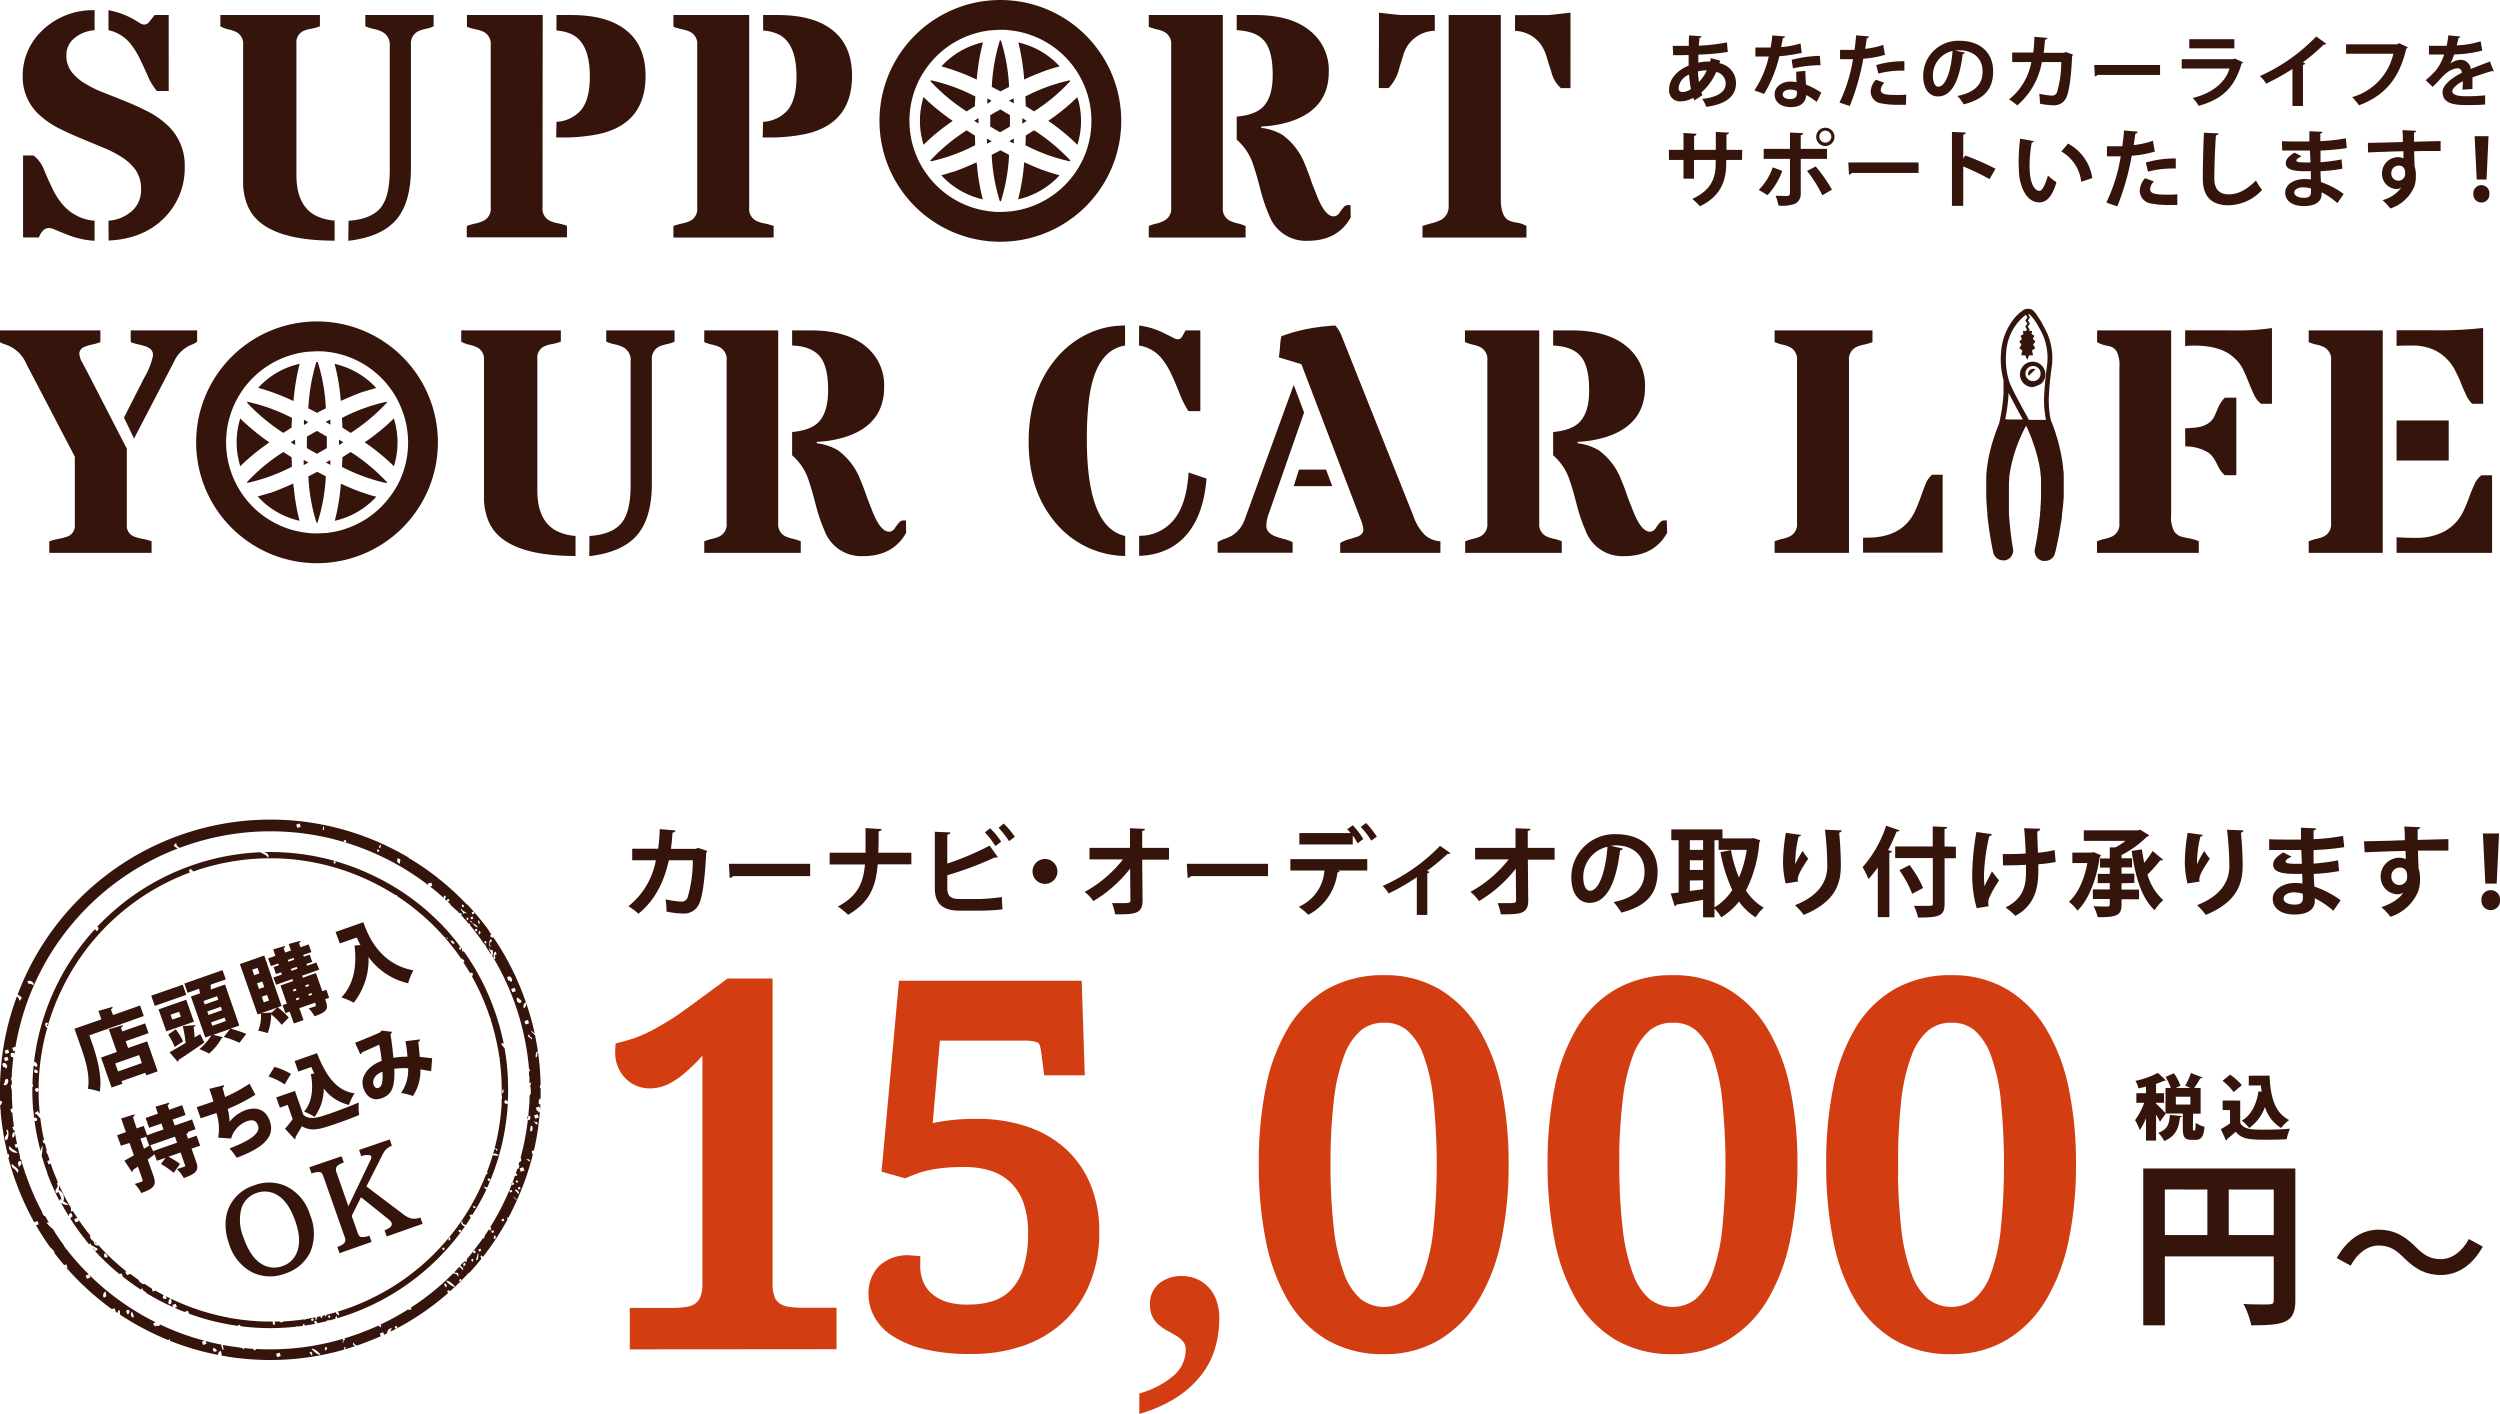<svg xmlns="http://www.w3.org/2000/svg" width="475.68" height="269.02" viewBox="0 0 475.68 269.02"><defs><style>.cls-1{fill:#35140c;}.cls-2,.cls-3{fill:#d23e12;}.cls-2{stroke:#d23e12;stroke-miterlimit:10;stroke-width:4px;}</style></defs><title>main</title><g id="レイヤー_2" data-name="レイヤー 2"><g id="メイン"><path class="cls-1" d="M20.64,42a7.54,7.54,0,0,0,4.55-1.93,5.25,5.25,0,0,0,1.65-3.94,6.35,6.35,0,0,0-1-3.73A9.48,9.48,0,0,0,23.33,30a22.17,22.17,0,0,0-3.61-1.88L15.58,26.4q-2.12-.87-4.14-1.87a16.58,16.58,0,0,1-3.61-2.37,9.74,9.74,0,0,1-3.51-7.71A11.76,11.76,0,0,1,7.83,6,13.8,13.8,0,0,1,18,1.94V5.75A6.66,6.66,0,0,0,14.11,7.3a4.12,4.12,0,0,0-1.48,3.22,5,5,0,0,0,1,3.16,9.13,9.13,0,0,0,2.55,2.21,21.55,21.55,0,0,0,3.6,1.76c1.35.53,2.73,1.07,4.13,1.64s2.77,1.19,4.12,1.88a16.5,16.5,0,0,1,3.61,2.45,10.38,10.38,0,0,1,3.51,8,13.43,13.43,0,0,1-3.57,9.5q-4,4.32-10.91,4.65Zm-11.4,1.4c-.74,0-1.36.59-1.85,1.78h-3V29.58h2a6.44,6.44,0,0,1,2.07,2.94c.64,1.5,1.2,2.72,1.66,3.66a13.75,13.75,0,0,0,1.72,2.64A8.83,8.83,0,0,0,18,42v3.81a16,16,0,0,1-4.79-1c-1.35-.53-2.28-.9-2.77-1.12A3.16,3.16,0,0,0,9.24,43.38ZM20.64,1.94a15.52,15.52,0,0,1,5.84,2.38,1.86,1.86,0,0,0,1,.36,1.26,1.26,0,0,0,.94-.55c.3-.37.63-.79,1-1.27h2.68V17.31H29.85a11.6,11.6,0,0,1-1.79-3c-.63-1.4-1.15-2.52-1.56-3.34a15.06,15.06,0,0,0-1.42-2.31,7.35,7.35,0,0,0-4.44-2.92Z"/><path class="cls-1" d="M63.67,45.79q-13.43,0-16.41-6.32a11.26,11.26,0,0,1-1-4.94V8.46A2.45,2.45,0,0,0,44.76,6a7.56,7.56,0,0,0-1.39-.43A5.23,5.23,0,0,1,41.93,5V2.86H60.87V5a7.92,7.92,0,0,1-1.64.46,6.33,6.33,0,0,0-1.43.4,2.38,2.38,0,0,0-1.4,2.44v25c0,3.95,1.28,6.55,3.82,7.8a9.68,9.68,0,0,0,3.45.87ZM66.32,42q4.47-.3,6.23-2.63,1.61-2.15,1.61-7V8.76A2.73,2.73,0,0,0,72.61,6a6.44,6.44,0,0,0-1.5-.49A7.67,7.67,0,0,1,69.51,5V2.86h13V5a5.51,5.51,0,0,1-1.42.47,7.71,7.71,0,0,0-1.41.42,2.59,2.59,0,0,0-1.49,2.59V32q0,6.31-2.62,9.59-2.81,3.48-9.3,4.23Z"/><path class="cls-1" d="M103.23,39.53A2.5,2.5,0,0,0,104.6,42a6.13,6.13,0,0,0,1.48.47,13.62,13.62,0,0,1,1.8.49v2.2H88.81V43a11.58,11.58,0,0,1,1.72-.49A6.24,6.24,0,0,0,92,42a2.5,2.5,0,0,0,1.37-2.5V8.58A2.54,2.54,0,0,0,92,6.05a6.24,6.24,0,0,0-1.44-.46,12.93,12.93,0,0,1-1.72-.49V2.86h14.42Zm2.65-16.35a6.67,6.67,0,0,0,4.71-2.27q1.64-2.06,1.64-6.34,0-6.73-3.85-8.22a8.37,8.37,0,0,0-2.5-.54V2.86h2.83q7.22,0,10.85,3.25c2.18,1.94,3.27,4.73,3.27,8.34q0,9.15-9,11.08a34.32,34.32,0,0,1-7,.63h-1Z"/><path class="cls-1" d="M142.55,39.53a2.5,2.5,0,0,0,1.37,2.5,6.13,6.13,0,0,0,1.48.47,13.62,13.62,0,0,1,1.8.49v2.2H128.13V43a11.58,11.58,0,0,1,1.72-.49,6.24,6.24,0,0,0,1.44-.47,2.5,2.5,0,0,0,1.37-2.5V8.58a2.54,2.54,0,0,0-1.37-2.53,6.24,6.24,0,0,0-1.44-.46,12.93,12.93,0,0,1-1.72-.49V2.86h14.42Zm2.65-16.35a6.67,6.67,0,0,0,4.71-2.27q1.64-2.06,1.64-6.34,0-6.73-3.85-8.22a8.37,8.37,0,0,0-2.5-.54V2.86H148q7.22,0,10.85,3.25c2.18,1.94,3.27,4.73,3.27,8.34q0,9.15-9,11.08a34.32,34.32,0,0,1-7,.63h-1Z"/><path class="cls-1" d="M232.67,2.86V39.53A2.51,2.51,0,0,0,234,42a6.4,6.4,0,0,0,1.38.47A9.4,9.4,0,0,1,237,43v2.2H218.58V43a9.3,9.3,0,0,1,1.56-.49A5.72,5.72,0,0,0,221.5,42a2.51,2.51,0,0,0,1.34-2.5V8.58a2.55,2.55,0,0,0-1.34-2.53,5.72,5.72,0,0,0-1.36-.46,10.32,10.32,0,0,1-1.56-.49V2.86ZM257,41.38q-2.47,4.44-8.22,4.44a7.44,7.44,0,0,1-7.3-4.86,32.07,32.07,0,0,1-1.7-5.05c-.48-1.87-.9-3.32-1.25-4.33a10.55,10.55,0,0,0-3.22-5V22.19c2.36-.21,4.05-.85,5.06-1.9,1.2-1.27,1.79-3.28,1.79-6,0-3.12-.54-5.3-1.64-6.55s-2.75-1.85-5.21-2V2.86h3.52q7,0,10.66,3.19a9.53,9.53,0,0,1,3.34,7.6q0,7.14-7.42,9.5a21.2,21.2,0,0,1-5.42.92v.27a10.21,10.21,0,0,1,4,1.31,12.41,12.41,0,0,1,4.35,5.75c.36.85.7,1.73,1,2.62s.65,1.77,1,2.62a19.25,19.25,0,0,0,1,2.3c.79,1.49,1.61,2.23,2.44,2.23a1.37,1.37,0,0,0,1.12-.73,7.53,7.53,0,0,1,.82-1.07,1,1,0,0,1,.74-.34,2.38,2.38,0,0,1,.51,0Z"/><path class="cls-1" d="M262.38,2.41q3.84.45,4.26.45H273v3a6.36,6.36,0,0,0-6,4.65c-.24.79-.48,1.57-.72,2.32a8.33,8.33,0,0,1-2.08,3.93h-1.85ZM285.56,37.8c0,2.23.49,3.6,1.49,4.12a5.48,5.48,0,0,0,1.56.44,5.39,5.39,0,0,1,1.83.63v2.2H270.66V43c.64-.22,1.25-.4,1.85-.55a8.43,8.43,0,0,0,1.61-.58,2.87,2.87,0,0,0,1.52-2.71V2.86h9.92Zm9-34.94q.42,0,4.26-.45V16.77H297a6,6,0,0,1-1.8-3c-.43-1.37-.77-2.44-1-3.23a8.4,8.4,0,0,0-1.08-2.16,6.31,6.31,0,0,0-4.85-2.5v-3Z"/><path class="cls-1" d="M24.13,85.38V99.83a2.19,2.19,0,0,0,1.4,2.27,8.13,8.13,0,0,0,1.5.41,11.92,11.92,0,0,1,1.81.48v2.2H9.38V103a12.94,12.94,0,0,1,1.84-.49,12.59,12.59,0,0,0,1.56-.4,2.17,2.17,0,0,0,1.46-2.21v-13L5,69.21a6.51,6.51,0,0,0-4-3.67,3.83,3.83,0,0,1-1-.44V62.86H19.1V65.1a8,8,0,0,1-1.37.41,10.46,10.46,0,0,0-1.32.36c-.87.28-1.31.76-1.31,1.43a3.57,3.57,0,0,0,.51,1.58l1.16,2.2Zm-.54-5.93,3.88-7.62a13.51,13.51,0,0,0,1.63-4.11,1.59,1.59,0,0,0-.4-1.25,3,3,0,0,0-1-.57,13.68,13.68,0,0,0-1.38-.37,10.49,10.49,0,0,1-1.45-.43V62.86H37.51V65a3.3,3.3,0,0,1-1,.56,5.53,5.53,0,0,0-1,.51,6.13,6.13,0,0,0-2.38,2.71L25.5,83.45Z"/><path class="cls-1" d="M109.51,105.79q-13.44,0-16.42-6.32a11.37,11.37,0,0,1-1-4.94V68.46A2.45,2.45,0,0,0,90.59,66a7.56,7.56,0,0,0-1.39-.43A5.16,5.16,0,0,1,87.76,65V62.86h18.95V65a8.28,8.28,0,0,1-1.64.46,6.19,6.19,0,0,0-1.43.4,2.37,2.37,0,0,0-1.4,2.44v25q0,5.93,3.81,7.8a9.74,9.74,0,0,0,3.46.87Zm2.65-3.81q4.47-.3,6.22-2.63c1.08-1.42,1.61-3.77,1.61-7V68.76A2.71,2.71,0,0,0,118.44,66a6.14,6.14,0,0,0-1.5-.49,6.88,6.88,0,0,1-1.59-.52V62.86h13V65a5.32,5.32,0,0,1-1.41.47,7.58,7.58,0,0,0-1.42.42,2.59,2.59,0,0,0-1.49,2.59V92q0,6.32-2.62,9.59-2.79,3.48-9.29,4.23Z"/><path class="cls-1" d="M148.07,62.86V99.53a2.52,2.52,0,0,0,1.34,2.51,6.77,6.77,0,0,0,1.38.46,9.4,9.4,0,0,1,1.57.49v2.2H134V103a9,9,0,0,1,1.56-.49,6.2,6.2,0,0,0,1.36-.46,2.54,2.54,0,0,0,1.34-2.51V68.58a2.55,2.55,0,0,0-1.34-2.53,5.72,5.72,0,0,0-1.36-.46A9,9,0,0,1,134,65.1V62.86Zm24.34,38.52q-2.47,4.44-8.23,4.44a7.45,7.45,0,0,1-7.3-4.86,32.1,32.1,0,0,1-1.69-5c-.48-1.87-.9-3.32-1.25-4.33a10.55,10.55,0,0,0-3.22-5V82.2q3.54-.33,5.06-1.91,1.78-1.91,1.79-6,0-4.68-1.64-6.55t-5.21-2V62.86h3.51q7,0,10.67,3.19a9.52,9.52,0,0,1,3.33,7.6q0,7.14-7.41,9.5a20.77,20.77,0,0,1-5.42.92v.27a10.38,10.38,0,0,1,4,1.31,12.54,12.54,0,0,1,4.35,5.75c.35.86.7,1.73,1,2.62s.65,1.77,1,2.62a19.25,19.25,0,0,0,1,2.3c.79,1.49,1.6,2.23,2.44,2.23a1.34,1.34,0,0,0,1.11-.73,10.43,10.43,0,0,1,.82-1.07,1,1,0,0,1,.75-.34,2.38,2.38,0,0,1,.51,0Z"/><path class="cls-1" d="M206.8,83.66q0,16.71,7.29,18.32v3.81a17.59,17.59,0,0,1-13.37-6.47q-5-6-5-15.25,0-9.55,5.22-15.85a17.85,17.85,0,0,1,5.84-4.61,16.06,16.06,0,0,1,7.29-1.67v3.81q-5.86.93-6.94,10.91A62.12,62.12,0,0,0,206.8,83.66Zm9.95-21.72a14.4,14.4,0,0,1,4.12,1.16c1.12.54,1.89.91,2.29,1.13a2.29,2.29,0,0,0,1,.33.88.88,0,0,0,.73-.48,9.83,9.83,0,0,0,.67-1.22h2.83V78.23h-2.26a17.93,17.93,0,0,1-1.73-3.47c-.65-1.62-1.2-2.87-1.62-3.77a14.4,14.4,0,0,0-1.48-2.44,6.82,6.82,0,0,0-4.58-2.8Zm0,40a8.27,8.27,0,0,0,6-2.39q3-2.91,3.4-9.65l3.42,1.16q-.83,10-7.12,13.32a13.06,13.06,0,0,1-5.71,1.37Z"/><path class="cls-1" d="M248.13,78.5l-6.7,19.19a6.84,6.84,0,0,0-.48,2.23,1.84,1.84,0,0,0,.51,1.39,3.67,3.67,0,0,0,1.26.77,14.2,14.2,0,0,0,1.63.49,7,7,0,0,1,1.6.6v2H231.68v-2a5.79,5.79,0,0,1,1.3-.63,9.14,9.14,0,0,0,1.42-.62,6,6,0,0,0,2.5-3.25l9.26-25.44Zm-.51-9.2L243.33,68q.18-1.26.24-2.25a10.81,10.81,0,0,1,.24-1.78,32.89,32.89,0,0,1,8.61-1.9,13.48,13.48,0,0,1,1.67-.12,6.67,6.67,0,0,1,1.07,1.7L269,98.37a9.08,9.08,0,0,0,2.07,3.38,4.8,4.8,0,0,0,3,1.24v2.2H255v-1.87a6.42,6.42,0,0,1,1.53-.67c.53-.15,1-.3,1.45-.44.95-.27,1.43-.77,1.43-1.48a6.78,6.78,0,0,0-.57-2.06Zm5.87,23.2h-7.33l1-3.15h5.15Z"/><path class="cls-1" d="M292.87,62.86V99.53a2.54,2.54,0,0,0,1.34,2.51,6.87,6.87,0,0,0,1.39.46,9.59,9.59,0,0,1,1.56.49v2.2H278.78V103a9.3,9.3,0,0,1,1.56-.49,6.2,6.2,0,0,0,1.36-.46A2.54,2.54,0,0,0,283,99.53V68.58a2.55,2.55,0,0,0-1.34-2.53,5.72,5.72,0,0,0-1.36-.46,9.3,9.3,0,0,1-1.56-.49V62.86Zm24.34,38.52q-2.47,4.44-8.22,4.44a7.44,7.44,0,0,1-7.3-4.86,32.07,32.07,0,0,1-1.7-5c-.48-1.87-.89-3.32-1.25-4.33a10.55,10.55,0,0,0-3.22-5V82.2q3.54-.33,5.06-1.91c1.2-1.27,1.79-3.28,1.79-6,0-3.12-.54-5.3-1.64-6.55s-2.75-1.85-5.21-2V62.86H299q7,0,10.66,3.19a9.53,9.53,0,0,1,3.34,7.6q0,7.14-7.42,9.5a20.77,20.77,0,0,1-5.42.92v.27a10.32,10.32,0,0,1,4,1.31,12.41,12.41,0,0,1,4.35,5.75c.36.86.7,1.73,1,2.62s.65,1.77,1,2.62a19.25,19.25,0,0,0,1,2.3c.79,1.49,1.61,2.23,2.44,2.23a1.37,1.37,0,0,0,1.12-.73,8.17,8.17,0,0,1,.82-1.07,1,1,0,0,1,.74-.34,2.38,2.38,0,0,1,.51,0Z"/><path class="cls-1" d="M351.81,105.19H337.66V103a9.59,9.59,0,0,1,1.56-.49,6.2,6.2,0,0,0,1.36-.46,2.54,2.54,0,0,0,1.34-2.51V68.58a2.55,2.55,0,0,0-1.34-2.53,5.72,5.72,0,0,0-1.36-.46,9.59,9.59,0,0,1-1.56-.49V62.86h18.62V65.1a11.71,11.71,0,0,1-1.7.49,5.61,5.61,0,0,0-1.4.46,2.54,2.54,0,0,0-1.37,2.53Zm2.68-2.89a2.38,2.38,0,0,0,.39,0h.42q6.72,0,9.08-5.06c.42-.91.78-1.81,1.09-2.7s.61-1.7.92-2.45a4.26,4.26,0,0,1,1.24-1.76h2v14.83H354.49Z"/><path class="cls-1" d="M413.11,62.86V97.93a5.72,5.72,0,0,0,.55,3.12,2.68,2.68,0,0,0,1,.91,5.79,5.79,0,0,0,1.07.31l1.26.26a6.38,6.38,0,0,1,1.38.46v2.2H399V103a9.3,9.3,0,0,1,1.56-.49,6.2,6.2,0,0,0,1.36-.46,2.54,2.54,0,0,0,1.34-2.51V69.92a6,6,0,0,0-.48-3,2.44,2.44,0,0,0-.88-.85,3.93,3.93,0,0,0-.88-.27,6.25,6.25,0,0,1-2-.68V62.86Zm11.79,0a44.41,44.41,0,0,0,7.39-.44V76.83h-2.08a4.92,4.92,0,0,1-1.4-1.86c-.34-.74-.67-1.53-1-2.35s-.68-1.64-1.08-2.46A7.12,7.12,0,0,0,425,68c-1.64-1.49-4.14-2.24-7.47-2.24a15.9,15.9,0,0,0-1.76.09v-3Zm-9.14,18.65,1.58-.12q3.06-.21,4-2.2c.18-.38.35-.77.51-1.16a7,7,0,0,1,1.46-2.36h2.2V90.42h-2.2a5.15,5.15,0,0,1-1.27-1.7,14.49,14.49,0,0,0-.89-1.62,3.79,3.79,0,0,0-1-1,8.26,8.26,0,0,0-4.35-1.16Z"/><path class="cls-1" d="M453.37,62.86v42.33H439.28V103a9,9,0,0,1,1.56-.49,6.2,6.2,0,0,0,1.36-.46,2.54,2.54,0,0,0,1.34-2.51V68.58a2.55,2.55,0,0,0-1.34-2.53,5.72,5.72,0,0,0-1.36-.46,9,9,0,0,1-1.56-.49V62.86ZM465.25,68a7.94,7.94,0,0,0-2.6-1.62,9.76,9.76,0,0,0-3.65-.63c-1.39,0-2.39,0-3,.09v-3h6.73a76.47,76.47,0,0,0,9.74-.44V76.83h-2.08A5.65,5.65,0,0,1,469.16,75c-.34-.74-.69-1.52-1-2.34S467.39,71,467,70.21A8.73,8.73,0,0,0,465.25,68ZM456,80h9.92v7.63H456Zm0,22.22q1.49.12,3.78.12a11.22,11.22,0,0,0,4.13-.71,8.39,8.39,0,0,0,4.78-4.32c.43-.91.81-1.81,1.13-2.7s.64-1.69,1-2.44a4.19,4.19,0,0,1,1.35-1.74h2v14.77H456Z"/><path class="cls-1" d="M190.34,0a23,23,0,1,0,23,23A23,23,0,0,0,190.34,0Zm14.1,33.06A17.32,17.32,0,0,1,192,40.25c-.53,0-1.08.08-1.63.08s-1.09,0-1.63-.08a17.28,17.28,0,0,1-12.46-7.19,16.32,16.32,0,0,1-1.67-2.86,17.32,17.32,0,0,1,0-14.41,16.24,16.24,0,0,1,1.67-2.85A17.28,17.28,0,0,1,188.7,5.75c.55,0,1.09-.08,1.64-.08s1.1,0,1.64.08A17.33,17.33,0,0,1,206.1,30.21,16.83,16.83,0,0,1,204.44,33.06Z"/><path class="cls-1" d="M194.87,15.13a47.24,47.24,0,0,1,4.42-1.81l.13-.05,1-.31c.42-.12.82-.24,1.2-.33h0a15.11,15.11,0,0,0-6.52-4.18c-.44-.14-.89-.28-1.34-.38h0A41.12,41.12,0,0,1,194.87,15.13Z"/><path class="cls-1" d="M187,8.06a15.19,15.19,0,0,0-6.87,3.57,13.19,13.19,0,0,0-1,1h0a40.29,40.29,0,0,1,6.72,2.52,43.18,43.18,0,0,1,1-6.4q.09-.35.18-.66h0Z"/><path class="cls-1" d="M181.27,23h0a44.38,44.38,0,0,1-5.06-4.06l-.48-.49h0a15.35,15.35,0,0,0,0,9.1,37,37,0,0,1,4.88-4.07Z"/><path class="cls-1" d="M185.82,30.88h0v0q-2.41,1.11-4.43,1.82l-.13,0c-.33.11-.64.22-.95.31s-.82.25-1.2.34h0A15.23,15.23,0,0,0,187,37.93a37.34,37.34,0,0,1-1.08-6.26C185.87,31.41,185.85,31.15,185.82,30.88Z"/><path class="cls-1" d="M183.93,21.2l1.57-1c0-.56.05-1.18.08-1.84a34,34,0,0,0-8.46-3.08l-.09.17A35.71,35.71,0,0,0,183.93,21.2Z"/><path class="cls-1" d="M188.61,19.18l.09,0h0l-.6-.31-.24-.13h0c0,.31,0,.64,0,1l.45-.27Z"/><path class="cls-1" d="M192,16.53a34.61,34.61,0,0,0-1.55-8.83h-.21a35.85,35.85,0,0,0-1.53,8.83l1.65.86Z"/><path class="cls-1" d="M192.29,19a3,3,0,0,1-.31.15h0l.46.26.45.27c0-.3,0-.59,0-.87v-.09h0Z"/><path class="cls-1" d="M188.69,29.46a34.68,34.68,0,0,0,1.56,8.84h.19A34.67,34.67,0,0,0,192,29.46c-.51-.25-1-.54-1.64-.86C189.83,28.88,189.28,29.16,188.69,29.46Z"/><path class="cls-1" d="M192.88,26.37v0l-.45.27-.39.22,0,0h0c.29.16.57.31.86.45l0-.71a2.09,2.09,0,0,1,0-.25Z"/><path class="cls-1" d="M185.5,25.8l-1.57-1A35.54,35.54,0,0,0,177,30.56l.08.15a34,34,0,0,0,8.46-3.08C185.55,27,185.52,26.35,185.5,25.8Z"/><path class="cls-1" d="M188.68,26.88h0l-.45-.25-.34-.2-.1-.07h0c0,.33,0,.65,0,1l.54-.29.31-.15Z"/><path class="cls-1" d="M185.59,22.84l-.24.15h0l.83.52c0-.27,0-.46,0-.52s0-.19,0-.4a.49.49,0,0,1,0-.12h0v0Z"/><path class="cls-1" d="M190.34,20.83l-1,.54-.92.54c0,.36,0,.72,0,1.09s0,.73,0,1.08l.93.55.94.53.94-.53.93-.55c0-.35,0-.71,0-1.08s0-.73,0-1.09l-.93-.54C191,21.18,190.65,21,190.34,20.83Z"/><path class="cls-1" d="M195.17,20.2l1.57,1a34.47,34.47,0,0,0,6.9-5.77l-.08-.15a34.15,34.15,0,0,0-8.47,3.08C195.13,19,195.16,19.64,195.17,20.2Z"/><path class="cls-1" d="M194.71,22.6l-.19-.13h0v1.05l.58-.37.24-.14h0Z"/><path class="cls-1" d="M196.32,31.51c-.47-.21-.94-.41-1.44-.65h0a41.12,41.12,0,0,1-1.16,7.07,15.19,15.19,0,0,0,6.88-3.58q.51-.45,1-1h0A36.27,36.27,0,0,1,196.32,31.51Z"/><path class="cls-1" d="M196.75,24.79l-1.58,1c0,.55,0,1.17-.08,1.83a34.15,34.15,0,0,0,8.47,3.08l.1-.17A36.51,36.51,0,0,0,196.75,24.79Z"/><path class="cls-1" d="M205,18.46h0a38,38,0,0,1-4.88,4.07l-.67.47h0A39.22,39.22,0,0,1,205,27.55a15.16,15.16,0,0,0,.69-4.55,15.53,15.53,0,0,0-.51-3.91C205.07,18.88,205,18.67,205,18.46Z"/><path class="cls-1" d="M60.32,61.16a23,23,0,1,0,23,23A23,23,0,0,0,60.32,61.16ZM74.41,94.22A17.34,17.34,0,0,1,62,101.42c-.54,0-1.08.07-1.63.07s-1.1,0-1.63-.07a17.33,17.33,0,0,1,0-34.51c.54,0,1.08-.07,1.64-.07s1.09,0,1.64.07A17.31,17.31,0,0,1,74.41,74.1,16.19,16.19,0,0,1,76.07,77a17.24,17.24,0,0,1,0,14.42A16.19,16.19,0,0,1,74.41,94.22Z"/><path class="cls-1" d="M64.84,76.29c1.61-.73,3.09-1.34,4.42-1.81l.13,0c.33-.12.65-.22,1-.31s.82-.25,1.2-.34h0A15.29,15.29,0,0,0,65,69.6c-.44-.14-.88-.27-1.33-.38h0A39.27,39.27,0,0,1,64.84,76.29Z"/><path class="cls-1" d="M57,69.23a15,15,0,0,0-6.87,3.56c-.35.31-.69.64-1,1h0a41.14,41.14,0,0,1,6.71,2.52,44.45,44.45,0,0,1,1-6.39c.06-.23.12-.46.18-.67h0Z"/><path class="cls-1" d="M51.25,84.17h0A42.67,42.67,0,0,1,46.2,80.1c-.17-.16-.33-.33-.48-.49h0a15.24,15.24,0,0,0,0,9.1,38,38,0,0,1,4.89-4.07Z"/><path class="cls-1" d="M55.8,92h0c-1.6.73-3.09,1.34-4.42,1.81l-.13,0c-.33.12-.64.22-1,.31s-.83.25-1.21.34h0A15.12,15.12,0,0,0,57,99.09a37.22,37.22,0,0,1-1.09-6.26C55.85,92.57,55.82,92.31,55.8,92Z"/><path class="cls-1" d="M53.91,82.37c.56-.37,1.09-.7,1.57-1,0-.56.05-1.18.08-1.85a34.41,34.41,0,0,0-8.46-3.07l-.1.17A36.6,36.6,0,0,0,53.91,82.37Z"/><path class="cls-1" d="M58.59,80.34l.08,0h0L58.07,80l-.24-.13h0c0,.32,0,.64,0,1l.45-.26Z"/><path class="cls-1" d="M62,77.69a34.8,34.8,0,0,0-1.55-8.83H60.2a36,36,0,0,0-1.53,8.84c.52.26,1.06.54,1.65.86C60.84,78.27,61.38,78,62,77.69Z"/><path class="cls-1" d="M62.27,80.12l-.31.16h0l.45.26.45.26c0-.29,0-.58,0-.87v-.09h0v0Z"/><path class="cls-1" d="M58.67,90.63a34.7,34.7,0,0,0,1.55,8.83h.19A34.8,34.8,0,0,0,62,90.63l-1.64-.86Z"/><path class="cls-1" d="M62.85,87.53h0l-.45.26L62,88,62,88h0l.85.45,0-.71c0-.08,0-.16,0-.24Z"/><path class="cls-1" d="M55.48,87l-1.57-1A35.27,35.27,0,0,0,47,91.73l.09.15a34.53,34.53,0,0,0,8.46-3.08C55.53,88.14,55.5,87.52,55.48,87Z"/><path class="cls-1" d="M58.66,88h0l-.44-.25-.35-.2-.09-.06h0c0,.32,0,.64,0,1l.54-.28a3,3,0,0,1,.31-.15Z"/><path class="cls-1" d="M55.57,84l-.25.15h0l.83.53c0-.28,0-.46,0-.53v-.4a.41.41,0,0,0,0-.11h0v0Z"/><path class="cls-1" d="M60.32,82l-1,.54-.93.54v2.18l.93.54,1,.54.94-.54.93-.54c0-.36,0-.72,0-1.09s0-.73,0-1.09l-.93-.54Z"/><path class="cls-1" d="M65.15,81.37c.48.3,1,.63,1.57,1a35,35,0,0,0,6.9-5.78,1.09,1.09,0,0,1-.08-.15,34.57,34.57,0,0,0-8.47,3.08C65.1,80.19,65.13,80.81,65.15,81.37Z"/><path class="cls-1" d="M64.69,83.76l-.19-.13h0c0,.29,0,.47,0,.53s0,.25,0,.53l.59-.38.24-.14h0Z"/><path class="cls-1" d="M66.29,92.67c-.47-.2-.94-.41-1.43-.64h0a39.11,39.11,0,0,1-1.16,7.06,15.16,15.16,0,0,0,6.89-3.57c.34-.31.67-.63,1-1h0A36.77,36.77,0,0,1,66.29,92.67Z"/><path class="cls-1" d="M66.72,86l-1.57,1c0,.56-.05,1.18-.08,1.84a34.68,34.68,0,0,0,8.46,3.08l.1-.17A35.77,35.77,0,0,0,66.72,86Z"/><path class="cls-1" d="M74.94,79.62h0v0a38.67,38.67,0,0,1-4.88,4.07l-.67.47h0a40.1,40.1,0,0,1,5.56,4.55,15.13,15.13,0,0,0,.17-8.45C75.05,80.05,75,79.83,74.94,79.62Z"/><path class="cls-1" d="M386.43,58.84a1.82,1.82,0,0,0-.52-.08h-.14a1.2,1.2,0,0,0-.43.07,1,1,0,0,0-.4.21,7.92,7.92,0,0,0-2.18,2.21,11.35,11.35,0,0,0-2,5.62,15.18,15.18,0,0,0,.45,5.44c0,.8,0,1.7,0,2.62a33.14,33.14,0,0,1-.66,4.83l-.17.81c-.25.61-.5,1.25-.72,1.88a34.73,34.73,0,0,0-1.21,4.26c-.17.85-.31,1.69-.4,2.5-.05.41-.09.84-.12,1.32l0,.2,0,1c0,.17,0,.35,0,.54v.75c0,.23,0,.46,0,.65l0,.62c0,.85.07,1.67.13,2.42,0,.32.06.64.08,1l0,.19c0,.38.07.76.11,1.1s.08.63.13,1l.13,1c.08.52.17,1.06.27,1.68q.12.66.24,1.29c.07.36.13.64.17.84s.06.27.07.3a1.9,1.9,0,0,0,1.84,1.51,2.31,2.31,0,0,0,.37,0,1.91,1.91,0,0,0,1.55-2.23l-.06-.33-.12-.73c-.07-.43-.12-.84-.17-1.22-.08-.59-.14-1.09-.19-1.59,0-.32-.06-.62-.09-.91s-.06-.68-.08-1-.06-.68-.07-1v-.23c0-.28,0-.56,0-.85,0-.71,0-1.46,0-2.23,0-.19,0-.38,0-.58a4.7,4.7,0,0,1,0-.55l0-.7c0-.13,0-.27,0-.43l.07-1v-.15c0-.4.08-.75.14-1.07.1-.67.25-1.37.43-2.08a27.94,27.94,0,0,1,1.18-3.64c.43-1.07.84-1.93,1.11-2.46.09-.19.18-.35.26-.51a.75.75,0,0,0,.07-.12c.11.2.21.41.31.63.25.55.63,1.42,1,2.51a29,29,0,0,1,1.07,3.67c.16.72.28,1.42.36,2.09,0,.33.08.68.11,1.08v.13l0,1c0,.15,0,.29,0,.43v.7c0,.17,0,.34,0,.55s0,.39,0,.58c0,.77-.06,1.52-.11,2.23,0,.29,0,.57-.07.85l0,.22c0,.35-.06.68-.1,1s-.06.59-.11,1-.07.59-.12.91c-.07.49-.14,1-.23,1.58l-.22,1.21c-.06.31-.11.56-.14.74l-.07.32a1.92,1.92,0,0,0,1.48,2.28,2.33,2.33,0,0,0,.37,0A1.92,1.92,0,0,0,391,105.3s0-.12.07-.29.12-.48.2-.83.19-.85.28-1.3c.13-.61.23-1.14.32-1.66,0-.28.11-.6.16-1s.12-.73.17-1,.1-.71.14-1.08l0-.21c0-.31.08-.62.11-.94.09-.75.16-1.56.22-2.41l0-.62c0-.2,0-.42,0-.65l0-.76c0-.18,0-.36,0-.53V90.76c0-.48,0-.9-.08-1.31q-.1-1.23-.33-2.52a34.17,34.17,0,0,0-1.07-4.3c-.25-.8-.53-1.59-.84-2.35l-.14-.36h0v0a18.16,18.16,0,0,1-.37-4.48c.12-2.14.25-3.43.5-5.3a12.1,12.1,0,0,0-.75-6.59c-.07-.15-.15-.3-.22-.44h0l-.23-.48c-.16-.31-.31-.59-.46-.85a1.08,1.08,0,0,0-.11-.18s0,0,0,0l0-.07-.05-.08c-.21-.36-.4-.65-.54-.86C387,59,386.65,58.92,386.43,58.84Zm-4.89,20.92a32.34,32.34,0,0,0,.63-4.8,1.77,1.77,0,0,0,0-.23c.76,1.51,2,3.81,2.67,5,0,0,0,.05,0,.08l-2.76,0Zm7.75.13-3.19,0H386l0-.09c-.08-.13-.17-.31-.28-.51s-.18-.32-.28-.51c-.91-1.65-2.4-4.41-2.83-5.42a9.49,9.49,0,0,1-.43-1.16,14.14,14.14,0,0,1-.45-5.21c0-.22,0-.43.07-.64,0,0,0-.06,0-.08,0-.22.07-.44.12-.65,0,0,0,0,0-.06a9.74,9.74,0,0,1,3.41-5.57l.14-.07h0l.3.46-.41.59.39.6-.4.59.32.51-.2.32h-.57l.09.6-.55.31.28.59-.51.51.43.56-.42.7.58.44-.19.77,0,.14h0l.74,0,.22.52.13.36h0v0l.4-.88h.73l-.19-.94.6-.41-.4-.72.44-.54-.49-.52.3-.59-.55-.32.1-.52,0-.07h0v0h-.27l-.31,0,.15-.21-.38-.6.4-.58-.39-.61.41-.59-.32-.51,0,0v-.07a.74.74,0,0,1,.23,0A8.36,8.36,0,0,1,387.78,62l.12.2c.16.27.32.56.47.85s.27.55.39.83a11.24,11.24,0,0,1,.68,6.07c-.14,1.1-.25,2-.32,2.93-.05.42-.08.86-.11,1.32s-.05.72-.07,1.12a18.81,18.81,0,0,0,.33,4.41A.68.68,0,0,0,389.29,79.89Z"/><path class="cls-1" d="M387.66,73.34l.07,0a2.31,2.31,0,0,0,.35-.18l.07,0a2,2,0,0,0,.32-.25l0,0h0s0,0,0,0a1.7,1.7,0,0,0,.19-.19,2.4,2.4,0,0,0,.52-1.46v0a2.42,2.42,0,1,0-2.46,2.4A2.59,2.59,0,0,0,387.66,73.34Zm-.81-3.7a1.44,1.44,0,1,1-1.46,1.42A1.44,1.44,0,0,1,386.85,69.64Z"/><path class="cls-1" d="M386,71.51h0l1.28-1.25h0a1,1,0,0,0-.39-.09,1,1,0,0,0-1,.94v0a.94.94,0,0,0,.05.3v0Z"/><path class="cls-1" d="M327.3,11.54a4.54,4.54,0,0,0-.12.5,3.84,3.84,0,0,1,3.13,3.79c0,2.4-1.8,4-5.65,4.5a7,7,0,0,0-.78-1.51c2.7-.3,4.47-1.2,4.47-2.94a2.25,2.25,0,0,0-1.79-2.19,11.18,11.18,0,0,1-2.83,3.9,3,3,0,0,0,.21.51l-1.55,1a4.7,4.7,0,0,1-.21-.5,5,5,0,0,1-2.41.69,2.06,2.06,0,0,1-2.19-2.23c0-2.07,1.59-3.71,3.72-4.58,0-.64,0-1.3,0-2-1.13,0-2.34.06-2.94,0l-.09-1.75h3.06c0-.64,0-1.39.07-2l2.36.18c0,.15-.15.27-.41.3,0,.43-.07,1-.12,1.48a34.17,34.17,0,0,0,5.36-.63l.16,1.82a41.91,41.91,0,0,1-5.61.51c0,.52,0,1,0,1.53a8.74,8.74,0,0,1,2.25-.2,3.15,3.15,0,0,0,.12-.67Zm-5.57,5.4a21.55,21.55,0,0,1-.34-2.74,3.07,3.07,0,0,0-2,2.5c0,.86.65.83.84.81A2.9,2.9,0,0,0,321.73,16.94Zm3-3.55a5.94,5.94,0,0,0-1.66.21,19,19,0,0,0,.19,2A7.82,7.82,0,0,0,324.76,13.39Z"/><path class="cls-1" d="M339.68,6.94a.51.51,0,0,1-.46.31c-.08.54-.23,1.28-.32,1.71a16.74,16.74,0,0,0,3.69-.69l.23,1.79a30.23,30.23,0,0,1-4.26.64,24.83,24.83,0,0,1-2.9,7.17l-1.85-.66a19.52,19.52,0,0,0,2.74-6.46H334V9.05h2.9c.13-.72.25-1.53.31-2.31Zm3.83,6.54c0,.9.06,1.75.13,2.62a16.28,16.28,0,0,1,2.91,1.53l-.88,1.76a14.82,14.82,0,0,0-2-1.31,2.48,2.48,0,0,1-.1.62c-.32,1-1.11,1.68-2.91,1.68-1.37,0-3-.66-3-2.43,0-1.55,1.54-2.43,3-2.43a6.12,6.12,0,0,1,1.17.12c-.05-.72-.06-1.47-.06-2Zm-1.61,3.81a3.77,3.77,0,0,0-1.32-.24c-.73,0-1.36.33-1.38.9s.56.9,1.41.9,1.29-.36,1.29-1.1Zm4.49-4.89a24.87,24.87,0,0,0-5.24.61l-.25-1.63a23.07,23.07,0,0,1,5.37-.75Z"/><path class="cls-1" d="M358.65,10.43a18.51,18.51,0,0,1-4.11.74,45.21,45.21,0,0,1-2.58,9L350,19.52a29.55,29.55,0,0,0,2.57-8.25c-.24,0-1.31,0-1.59,0s-.62,0-.87,0l0-1.78c.48,0,1.26,0,2,0l.76,0c.12-.87.23-1.9.3-2.77l2.45.21a.49.49,0,0,1-.42.36l-.3,2a15.34,15.34,0,0,0,3.43-.76Zm4,9.51c-.47,0-1,0-1.53,0a15.45,15.45,0,0,1-3.18-.27,2.29,2.29,0,0,1-2-2.28,3.47,3.47,0,0,1,1-2.22l1.6.58a2.14,2.14,0,0,0-.69,1.32c0,.83.77,1,3.06,1,.6,0,1.23,0,1.79-.08ZM357,12.38a18.45,18.45,0,0,1,5.35-.73v1.8a17.3,17.3,0,0,0-4.95.55Z"/><path class="cls-1" d="M373.9,10a.5.5,0,0,1-.45.25c-.62,5.13-2.12,8.1-4.7,8.1-1.63,0-2.82-1.38-2.82-3.93a6.66,6.66,0,0,1,6.89-6.66c4.24,0,6.42,2.52,6.42,5.78,0,3.52-1.82,5.35-5.6,6.31a9.47,9.47,0,0,0-1.2-1.59c3.42-.67,4.79-2.31,4.79-4.69s-1.68-4-4.44-4a6.48,6.48,0,0,0-.77.06Zm-2.39-.3a4.77,4.77,0,0,0-3.73,4.65c0,1.26.37,2.14,1,2.14C370.28,16.52,371.26,13.24,371.51,9.73Z"/><path class="cls-1" d="M394.45,10.39a.47.47,0,0,1-.18.24c-.21,4.56-.66,7.27-1.25,8.2a2.52,2.52,0,0,1-2.26,1.2,13,13,0,0,1-2.61-.3,13.58,13.58,0,0,0-.14-1.89,14.56,14.56,0,0,0,2.37.35,1,1,0,0,0,1-.6,20.31,20.31,0,0,0,.82-5.78h-3.69a14,14,0,0,1-4.69,8.25,10.57,10.57,0,0,0-1.55-1.15,11.66,11.66,0,0,0,4.23-7.1h-3.64V10h4c.15-1,.18-1.87.24-3l2.46.21c0,.17-.18.29-.45.33-.09,1-.12,1.62-.25,2.51h3.84l.36-.15Z"/><path class="cls-1" d="M398.48,12.37H411v1.89h-11.9a.72.72,0,0,1-.51.28Z"/><path class="cls-1" d="M426.81,11.86a.48.48,0,0,1-.29.22c-1.35,4.58-3.64,6.78-8.17,8.06a7.53,7.53,0,0,0-1.14-1.5c3.76-.9,6.25-3,7-5.6h-9.09V11.27H425l.21-.15Zm-1.67-2.67h-8.58V7.46h8.58Z"/><path class="cls-1" d="M442.63,8.32a.5.5,0,0,1-.48.16,40.68,40.68,0,0,1-4,3.41c.16,0,.33.12.48.16a.48.48,0,0,1-.44.29v7.83h-2V13.12a43.92,43.92,0,0,1-5,2.8A6.81,6.81,0,0,0,430,14.47a34.12,34.12,0,0,0,10.71-7.53Z"/><path class="cls-1" d="M458.15,9a.69.69,0,0,1-.3.26c-1.33,5.62-4,8.89-9,10.78a13.88,13.88,0,0,0-1.29-1.56,11.16,11.16,0,0,0,7.83-8.26h-9V8.44h9.72l.33-.23Z"/><path class="cls-1" d="M474.49,13.58a.3.3,0,0,1-.12,0,.38.38,0,0,1-.21-.07c-1.13.33-2.61.81-3.72,1.23,0,.3,0,.64,0,1s0,.75,0,1.19l-1.89.13c0-.55.07-1.17.06-1.6-1.17.58-2,1.35-2,1.92s.83.93,2.52.93a33.52,33.52,0,0,0,3.72-.17l0,1.74c-.78.09-2.07.11-3.76.11-2.9,0-4.34-.65-4.34-2.51,0-1.2,1.56-2.56,3.68-3.64-.05-.44-.27-.84-.72-.84-1,0-2,.51-3.27,1.9-.36.42-.92,1-1.56,1.64l-1.34-1.29a17.09,17.09,0,0,0,1.83-1.74,9.14,9.14,0,0,0,1.68-3.14l-.57,0h-2.32V8.72c.84,0,1.92,0,2.58,0l.79,0a17.86,17.86,0,0,0,.32-2l2.29.23c0,.15-.16.25-.37.28-.08.48-.2.93-.32,1.4A16.69,16.69,0,0,0,472,7.85l.3,1.77a22.58,22.58,0,0,1-5.35.74,8.86,8.86,0,0,1-.74,1.75h0a3.52,3.52,0,0,1,2.05-.73,1.93,1.93,0,0,1,1.86,1.75c1.16-.49,2.57-1,3.65-1.44Z"/><path class="cls-1" d="M331.45,30.43h-3v.7c0,3.35-1.12,6.26-5,8.12a10.37,10.37,0,0,0-1.47-1.4c3.67-1.65,4.47-4.08,4.47-6.7v-.72h-4.13V34h-2V30.43h-2.77V28.51h2.77V25.3l2.5.16a.52.52,0,0,1-.48.4v2.65h4.13V25.1l2.51.14c0,.18-.18.32-.48.37v2.9h3Z"/><path class="cls-1" d="M339.12,32.52a13.72,13.72,0,0,1-2.8,4.61l-1.68-1a11,11,0,0,0,2.66-4.29Zm3.51-2.29v6.53a2.09,2.09,0,0,1-1.06,2,6.73,6.73,0,0,1-3.17.35,11.87,11.87,0,0,0-.54-1.86c.7,0,1.82.05,2.14.05s.58-.19.58-.54V30.23h-5v-1.9h5V25.22l2.51.12c0,.19-.16.33-.46.38v2.61h5v1.9Zm2.85,1.44a28.4,28.4,0,0,1,3.09,4.42l-1.83,1.06a24.89,24.89,0,0,0-2.91-4.63Zm1.84-7.37A1.74,1.74,0,1,1,345.57,26,1.74,1.74,0,0,1,347.32,24.3ZM348.45,26a1.14,1.14,0,1,0-1.13,1.14A1.14,1.14,0,0,0,348.45,26Z"/><path class="cls-1" d="M351.68,30.91h13.37v2H352.36a.78.78,0,0,1-.55.31Z"/><path class="cls-1" d="M378.55,34.08a45.7,45.7,0,0,0-5-2.41v7.5h-2.15V25.1l2.63.12c0,.2-.15.36-.48.4v4.52l.4-.55a49.54,49.54,0,0,1,5.74,2.52Z"/><path class="cls-1" d="M387,26.86a.49.49,0,0,1-.42.27,25.12,25.12,0,0,0-.41,4.4c0,3.52,1,4.79,1.92,4.79.54,0,1.22-1.6,1.57-2.93a10.56,10.56,0,0,0,1.63,1.28c-.77,2.62-1.81,3.84-3.28,3.84-2.48,0-3.7-3.09-3.86-5.7,0-.58-.06-1.2-.06-1.86a35.84,35.84,0,0,1,.29-4.57ZM396,34.59a7.61,7.61,0,0,0-3.78-5.76l1.27-1.51a8.91,8.91,0,0,1,4.62,6.56Z"/><path class="cls-1" d="M410,28.84a20.25,20.25,0,0,1-4.39.79,48.56,48.56,0,0,1-2.75,9.65l-2.08-.74a32.08,32.08,0,0,0,2.74-8.8h-2.63l0-1.91c.51,0,1.34,0,2.11,0l.82,0c.13-.93.24-2,.32-3l2.61.22a.52.52,0,0,1-.45.39c-.08.57-.21,1.44-.32,2.16a16,16,0,0,0,3.66-.82ZM414.28,39c-.5,0-1.06,0-1.63,0a16.14,16.14,0,0,1-3.4-.29,2.46,2.46,0,0,1-2.11-2.43,3.73,3.73,0,0,1,1-2.37l1.71.62a2.23,2.23,0,0,0-.74,1.41c0,.88.82,1.1,3.27,1.1.64,0,1.31,0,1.9-.08Zm-6-8.07a19.8,19.8,0,0,1,5.71-.78v1.92a18.53,18.53,0,0,0-5.28.59Z"/><path class="cls-1" d="M422.11,25.38c0,.2-.18.32-.48.37-.15,2.13-.31,5.88-.31,8.23,0,2.05,1,3,2.75,3s3.35-.82,5.18-2.64a13,13,0,0,0,1.16,1.81,8.88,8.88,0,0,1-6.35,2.91c-3.55,0-4.93-1.94-4.93-5.09,0-2.15.11-6.79.22-8.72Z"/><path class="cls-1" d="M434.18,26.86c1,.06,2.51.06,3.71.06.52,0,1,0,1.52,0,0-.69,0-1.47,0-1.95l2.5.11c0,.17-.16.29-.42.33v1.44a32.86,32.86,0,0,0,4.85-.54l.19,1.86a44.58,44.58,0,0,1-5,.48c0,.75,0,1.49,0,2.22a33.2,33.2,0,0,0,4-.54l.16,1.77a29.31,29.31,0,0,1-4.16.47c0,.78.06,1.5.09,2.08a15.58,15.58,0,0,1,4.32,2.26l-1.21,1.74a13.07,13.07,0,0,0-3-2.06V37c0,1.31-1.11,2.21-3.35,2.21s-3.57-1-3.57-2.56,1.71-2.58,3.65-2.58a6.45,6.45,0,0,1,1.23.1c0-.48,0-1,0-1.6h-1.25c-2.18,0-3.54-.35-3.52-1.53,0-.68.49-1.28,1.66-2l1.36.71c-.58.25-1,.54-1,.78s.21.38,1.81.38h.87l-.1-2.27h-1.57l-3.71,0Zm5.52,9a5.71,5.71,0,0,0-1.42-.22c-1,0-1.75.41-1.75,1s.79,1,1.83,1,1.36-.4,1.36-1.17Z"/><path class="cls-1" d="M450.54,27.19l3.66-.08,3-.09c0-.24,0-1.54-.09-2.26l2.64.13a.52.52,0,0,1-.43.35c0,.38,0,1.07,0,1.73,2.1-.07,4.2-.11,5.06-.13v1.89c-.46,0-1.07,0-1.76,0-1,0-2.1,0-3.28.05l.09,2.85a5.61,5.61,0,0,1,.24,1.83,5.64,5.64,0,0,1-.33,2.11,7.43,7.43,0,0,1-4.53,4.1,10.64,10.64,0,0,0-1.49-1.59,6.4,6.4,0,0,0,3.6-2.42h0a1.4,1.4,0,0,1-.88.31A2.87,2.87,0,0,1,453.23,33a3.07,3.07,0,0,1,3.08-3.1,2.52,2.52,0,0,1,1,.24c0-.16,0-1,0-1.36-1.19,0-6.47.21-6.73.22Zm7.09,5.8c0-.35,0-1.48-1.22-1.48A1.41,1.41,0,0,0,455,33a1.35,1.35,0,0,0,1.32,1.38A1.28,1.28,0,0,0,457.63,33Z"/><path class="cls-1" d="M470.61,36.88a1.53,1.53,0,1,1,3.05,0,1.53,1.53,0,1,1-3.05,0Zm.64-2.72-.4-8.25h2.65l-.38,8.25Z"/><path class="cls-1" d="M134.59,161.92a.64.64,0,0,1-.22.3c-.26,5.62-.81,9-1.54,10.12a3.12,3.12,0,0,1-2.79,1.48,16.11,16.11,0,0,1-3.22-.37,16.82,16.82,0,0,0-.17-2.33,17.59,17.59,0,0,0,2.93.43,1.21,1.21,0,0,0,1.24-.75,24.62,24.62,0,0,0,1-7.12h-4.55c-.87,3.79-2.39,7.4-5.79,10.18a13.2,13.2,0,0,0-1.91-1.43,14.41,14.41,0,0,0,5.22-8.75h-4.5v-2.19h4.94a35.45,35.45,0,0,0,.3-3.73l3,.25c0,.21-.23.36-.56.41-.11,1.17-.15,2-.31,3.09h4.73l.45-.18Z"/><path class="cls-1" d="M138.69,164.36h15.46v2.34H139.47a.92.92,0,0,1-.63.35Z"/><path class="cls-1" d="M173.41,164.46H167c-.35,4.35-1.57,7.23-5.63,9.6a15.27,15.27,0,0,0-1.94-1.57c3.68-2,4.81-4.31,5.15-8h-6.72v-2.24h6.83c0-.67,0-2.72,0-4.69l3.05.19c0,.24-.2.37-.56.42,0,1.49,0,2.84-.07,4.08h6.29Z"/><path class="cls-1" d="M186.55,171.05a37.41,37.41,0,0,0,4.09-.37c0,.75.06,1.57.1,2.35a39.29,39.29,0,0,1-4,.24h-4.17c-3.24,0-4.7-1.34-4.7-4.3V158.26l2.94.13c0,.22-.16.38-.57.42v5.5a52.4,52.4,0,0,0,8.05-3.41l1.58,2.2a.7.7,0,0,1-.3.06,1.87,1.87,0,0,1-.32,0,64.79,64.79,0,0,1-9,3.37V169c0,1.54.69,2.06,2.39,2.06Zm1.85-13.46a14.45,14.45,0,0,1,2.1,2.57l-1.11.82a15.25,15.25,0,0,0-2-2.61Zm2.58-.89a15.33,15.33,0,0,1,2.11,2.52l-1.09.83a20,20,0,0,0-2-2.55Z"/><path class="cls-1" d="M201.2,165.81a2.37,2.37,0,1,1-2.37-2.37A2.39,2.39,0,0,1,201.2,165.81Z"/><path class="cls-1" d="M222.42,163.57h-5.09l.07,7.77c0,2.63-1.61,2.63-5.22,2.63a11.29,11.29,0,0,0-.59-2.13c.48,0,1,0,1.5,0,1.76,0,2,0,2-.56l-.06-6a25.5,25.5,0,0,1-7,6.18,8,8,0,0,0-1.65-1.76,23.48,23.48,0,0,0,7.29-6.18H207.3v-2.2H215l0-3.73,2.85.12c0,.2-.15.35-.52.38l0,3.23h5.11Z"/><path class="cls-1" d="M225.82,164.36h15.45v2.34H226.6a.92.92,0,0,1-.63.35Z"/><path class="cls-1" d="M245.52,165.64v-2.17h14.63v2.17h-5.61l.37.11a.41.41,0,0,1-.43.24,10.48,10.48,0,0,1-5.55,8.07,14.71,14.71,0,0,0-1.81-1.53,8.11,8.11,0,0,0,4.88-6.89Zm12.79-5.18a9.3,9.3,0,0,0-.92-1.46v1.68H247.23v-2.17H257a6.83,6.83,0,0,0-.67-.72l1.06-.77a14.57,14.57,0,0,1,2,2.62Zm2.6-.5a14.2,14.2,0,0,0-2-2.61l1-.76a16.34,16.34,0,0,1,2.06,2.59Z"/><path class="cls-1" d="M276,162.33a.61.61,0,0,1-.56.13,40,40,0,0,1-3.94,3.25c.21.08.37.13.5.19a.53.53,0,0,1-.42.28v7.9h-2v-7.16a44.69,44.69,0,0,1-5.36,3.09,7.39,7.39,0,0,0-1.13-1.44A34.92,34.92,0,0,0,274,160.94Z"/><path class="cls-1" d="M295.8,163.57h-5.09l.07,7.77c0,2.63-1.61,2.63-5.22,2.63a11.29,11.29,0,0,0-.59-2.13c.48,0,1,0,1.5,0,1.76,0,2,0,2-.56l-.06-6a25.4,25.4,0,0,1-7,6.18,7.76,7.76,0,0,0-1.64-1.76,23.48,23.48,0,0,0,7.29-6.18h-6.39v-2.2h7.69l0-3.73,2.85.12c0,.2-.15.35-.52.38l0,3.23h5.11Z"/><path class="cls-1" d="M308.81,161.48a.64.64,0,0,1-.56.31c-.76,6.33-2.61,10-5.79,10-2,0-3.48-1.71-3.48-4.85a8.21,8.21,0,0,1,8.49-8.22c5.24,0,7.92,3.11,7.92,7.12,0,4.35-2.23,6.61-6.9,7.8a12.18,12.18,0,0,0-1.48-2c4.22-.83,5.9-2.85,5.9-5.79s-2.07-5-5.47-5a7.3,7.3,0,0,0-.95.08Zm-2.95-.37a5.9,5.9,0,0,0-4.61,5.73c0,1.56.47,2.65,1.28,2.65C304.34,169.49,305.55,165.44,305.86,161.11Z"/><path class="cls-1" d="M333.62,159.46l1.31.42a1,1,0,0,1-.18.39,24.52,24.52,0,0,1-2.54,9.18,10.24,10.24,0,0,0,3.39,3.26,8.27,8.27,0,0,0-1.55,1.83,11.23,11.23,0,0,1-3.17-3,13,13,0,0,1-3.37,3,8.64,8.64,0,0,0-1.29-1.66v1.66h-2.17v-3.33c-1.91.35-3.78.71-5.07.91a.4.4,0,0,1-.33.31l-.76-2.42,1.51-.19v-9.95H318v-2.06h9.74v1.72h5.53Zm-9.57.41h-2.52v1.83h2.52Zm-2.52,3.81v1.85h2.52v-1.85Zm0,3.85v2l2.52-.33v-1.7Zm4.69-7.66v12.77a10.41,10.41,0,0,0,3.38-3.3,28.46,28.46,0,0,1-2.24-7.2l2-.39a25,25,0,0,0,1.52,5.22,22.15,22.15,0,0,0,1.48-5.27H327v-1.83Z"/><path class="cls-1" d="M339.76,168.1a18,18,0,0,1-.5-4,34.5,34.5,0,0,1,.54-5.63l2.89.39c-.06.22-.28.29-.47.33a22,22,0,0,0-.64,5.24A20.63,20.63,0,0,1,343,161.9a9.69,9.69,0,0,0,1.06,1.48c-1.19,1.76-2,3.13-2,3.91a1.85,1.85,0,0,0,.06.44ZM350.4,158c0,.22-.16.35-.46.44.15,1.46.32,3.93.32,6.28,0,3.57-1.17,6.94-7.06,9.36a14.07,14.07,0,0,0-1.66-1.85c5.07-2,6.14-5,6.14-7.48a61.94,61.94,0,0,0-.44-6.88Z"/><path class="cls-1" d="M357.29,165.05a22.68,22.68,0,0,1-1.77,2.22A18,18,0,0,0,354.4,165a22.57,22.57,0,0,0,4.48-7.89l2.52.87c0,.17-.22.25-.52.23a36.62,36.62,0,0,1-1.63,3.55l.73.2c0,.17-.19.28-.49.32v12.23h-2.2Zm14.86-3.94v2.2H370v8.59c0,2.2-.7,2.72-5.05,2.68a9.35,9.35,0,0,0-.78-2.22c.81,0,1.66,0,2.28,0,1.22,0,1.31,0,1.31-.51v-8.59H360.6v-2.2h7.15v-3.82l2.74.13c0,.19-.13.32-.5.35v3.34Zm-8.32,8.95a20,20,0,0,0-2.43-4.47l1.94-1a20.57,20.57,0,0,1,2.58,4.37Z"/><path class="cls-1" d="M379,158.72a.6.6,0,0,1-.5.37,38.94,38.94,0,0,0-1,7.12,24.22,24.22,0,0,0,.09,2.43c.31-.69,1-2,1.42-2.83l1.35,1.72a21.49,21.49,0,0,0-1.83,3.22,2.26,2.26,0,0,0-.22,1,3.49,3.49,0,0,0,.07.68l-2.27.37a22.59,22.59,0,0,1-.85-6.49,49.47,49.47,0,0,1,.79-8Zm2.07,3.79c1,0,3.18,0,4.37-.13-.1-2.14-.22-4.27-.32-4.79l3.08.09a.67.67,0,0,1-.56.52c0,.87.07,2.5.13,4.05a19.87,19.87,0,0,0,3.16-.51l.21,2.27a25.45,25.45,0,0,1-3.3.43c0,.2,0,1,0,1.22,0,3.87-1,6.74-4.37,8.61a13,13,0,0,0-1.87-1.6c3.24-1.64,3.89-3.88,3.89-6.79l0-1.33c-1.13.07-2.92.11-4.37.11Z"/><path class="cls-1" d="M398.38,162.14l1.39.59a.65.65,0,0,1-.25.34c-.62,4.37-2.16,8.18-4.23,10.2a8.73,8.73,0,0,0-1.63-1.69c1.7-1.53,2.92-4.18,3.51-7.36h-2.86v-2H398Zm5.29,5.93v1.2H407v1.83h-3.33v1c0,2.09-.89,2.42-4.53,2.42a9.08,9.08,0,0,0-.8-2.09c1.09.06,2.3.06,2.63.06s.46-.12.46-.43v-1h-3.22v-1.83h3.22v-1.2h-2.29v-1.76h2.29v-1.19h-1.85v-1.74h1.85v-2.11l1.07,0a12.5,12.5,0,0,0,1.93-1.24h-7.94v-2h10.29l.41-.13,1.74,1.06a.57.57,0,0,1-.41.26,19.49,19.49,0,0,1-4.85,3.51v.61h2v1.74h-2v1.19h2.43v1.76Zm3.87-6.46c.13.87.28,1.74.44,2.57a19.86,19.86,0,0,0,1.6-2.26l2,1.67a.68.68,0,0,1-.56.11,24.72,24.72,0,0,1-2.41,2.7,10.22,10.22,0,0,0,3,4.87,8.28,8.28,0,0,0-1.64,1.92c-2.56-2.37-3.7-6.48-4.37-11.29Z"/><path class="cls-1" d="M416.21,168.1a18,18,0,0,1-.5-4,34.5,34.5,0,0,1,.54-5.63l2.89.39c-.06.22-.28.29-.47.33a22,22,0,0,0-.64,5.24,20.63,20.63,0,0,1,1.38-2.52,10.43,10.43,0,0,0,1.06,1.48c-1.18,1.76-2,3.13-2,3.91a1.85,1.85,0,0,0,.06.44ZM426.86,158c0,.22-.17.35-.47.44.15,1.46.32,3.93.32,6.28,0,3.57-1.17,6.94-7,9.36a14.93,14.93,0,0,0-1.67-1.85c5.07-2,6.14-5,6.14-7.48a61.94,61.94,0,0,0-.44-6.88Z"/><path class="cls-1" d="M431.76,159.68c1.13.07,2.91.07,4.29.07.6,0,1.21,0,1.76,0,0-.8,0-1.71,0-2.26l2.88.13q0,.3-.48.39v1.66a39,39,0,0,0,5.61-.63l.22,2.15a48.12,48.12,0,0,1-5.83.56c0,.87,0,1.72,0,2.57a37.46,37.46,0,0,0,4.66-.63l.19,2.05a34.25,34.25,0,0,1-4.81.54c0,.91.07,1.74.11,2.41a18,18,0,0,1,5,2.61l-1.4,2a15.39,15.39,0,0,0-3.52-2.38v.53c0,1.52-1.28,2.56-3.87,2.56s-4.13-1.21-4.13-3,2-3,4.22-3a7.72,7.72,0,0,1,1.43.11c0-.56,0-1.19-.06-1.85-.5,0-1,0-1.44,0-2.52,0-4.09-.41-4.07-1.78,0-.78.57-1.48,1.92-2.3l1.58.82c-.67.29-1.13.63-1.13.9s.24.45,2.09.45c.31,0,.65,0,1,0l-.11-2.63c-.58,0-1.22,0-1.82,0-1.27,0-3.14,0-4.29,0Zm6.39,10.37a6.72,6.72,0,0,0-1.65-.26c-1.15,0-2,.48-2,1.2s.91,1.13,2.11,1.13,1.57-.46,1.57-1.35Z"/><path class="cls-1" d="M449.81,160.07c1.17,0,2.8-.06,4.24-.09.87,0,2.18-.08,3.52-.11,0-.28,0-1.78-.11-2.61l3.05.14a.58.58,0,0,1-.5.41c0,.45,0,1.24,0,2l5.85-.15v2.19c-.54,0-1.24,0-2,0-1.11,0-2.42,0-3.79,0l.11,3.3a6.66,6.66,0,0,1,.28,2.11,6.44,6.44,0,0,1-.39,2.44,8.54,8.54,0,0,1-5.24,4.74,11,11,0,0,0-1.72-1.83c2-.69,3.52-1.65,4.16-2.8h0a1.58,1.58,0,0,1-1,.35,3.32,3.32,0,0,1-3.3-3.37,3.57,3.57,0,0,1,3.57-3.59,3,3,0,0,1,1.21.28c0-.18,0-1.2-.06-1.57-1.37,0-7.48.24-7.77.26Zm8.2,6.7c0-.41,0-1.7-1.4-1.7a1.62,1.62,0,0,0-1.6,1.74,1.55,1.55,0,0,0,1.52,1.59A1.48,1.48,0,0,0,458,166.77Z"/><path class="cls-1" d="M472.15,171.27a1.77,1.77,0,1,1,3.53,0,1.77,1.77,0,1,1-3.53,0Zm.74-3.15-.47-9.53h3.08l-.45,9.53Z"/><path class="cls-1" d="M436.74,222.32v25.1c0,4.28-2.07,4.75-8.39,4.75a15.38,15.38,0,0,0-1.49-4.07c1.32.1,2.75.1,3.77.1,1.8,0,2,0,2-.85v-8.29H411.91v13.11H407.8V222.32Zm-24.83,4V235H420v-8.66ZM424.07,235h8.56v-8.66h-8.56Z"/><path class="cls-1" d="M417.25,214.61c0,.44,0,.48.13.48h.17c.15,0,.2-.19.23-1.45a5.37,5.37,0,0,0,1.68.76c-.17,1.94-.65,2.48-1.7,2.48H417c-1.38,0-1.67-.58-1.67-2.25v-2.76h-3.24l0,0-1.1,1.56a15.34,15.34,0,0,0-.75-1.34v4.94h-1.92v-4.27a10.9,10.9,0,0,1-1.19,2.27,10.59,10.59,0,0,0-.88-1.9,13,13,0,0,0,1.73-3.3h-1.49V208h1.83v-1.24c-.47.12-1,.23-1.42.33a5.48,5.48,0,0,0-.59-1.43,16.43,16.43,0,0,0,4.27-1.52l1.53,1.41c-.08.09-.21.09-.38.09a15.05,15.05,0,0,1-1.49.58V208h1.52v1.83h-1.52V210c.38.32,1.48,1.44,1.8,1.82V207h1a10.7,10.7,0,0,0-1-2.09l1.59-.7a9.08,9.08,0,0,1,1.25,2.37L414,207h2.78l-1-.44a12.73,12.73,0,0,0,1.1-2.4l2.21.86a.49.49,0,0,1-.44.15,17.32,17.32,0,0,1-1.15,1.83h1.22v4.9h-1.44Zm-2.09-2.26c0,.13-.15.23-.37.25-.23,1.78-.58,3.47-3,4.51a5.22,5.22,0,0,0-1.14-1.56c1.92-.72,2.11-1.89,2.22-3.41ZM414,208.68v1.48h2.77v-1.48Z"/><path class="cls-1" d="M426.25,209.41v4.27c.76,1.26,2.24,1.26,4.57,1.26,1.61,0,3.52-.05,4.89-.18a10.25,10.25,0,0,0-.62,2c-1,.06-2.39.1-3.7.1-3.36,0-4.78-.07-6-1.51-.56.49-1.13,1-1.62,1.36,0,.18-.05.26-.21.31l-1-2.17a19.24,19.24,0,0,0,1.75-1.1v-2.53h-1.4v-1.82Zm-1.92-4.94a11.34,11.34,0,0,1,2.23,2L425,207.8a11,11,0,0,0-2.12-2.15Zm7.51.19c.14,3.71.83,7,3.72,8.45a8.15,8.15,0,0,0-1.53,1.52,7.27,7.27,0,0,1-3.08-4,8.25,8.25,0,0,1-3,4,9.3,9.3,0,0,0-1.39-1.42c1.78-1,2.79-3.08,3.17-5.58l.58.11c0-.4-.09-.79-.12-1.2h-2.31v-1.86Z"/><path class="cls-1" d="M472.41,237.2c-2,3.56-4.8,5.4-8,5.4-2.8,0-4.86-1.11-7-3.26-1.48-1.48-2.69-2.35-4.83-2.35s-4.1,1.54-5.31,3.83l-2.66-1.45c2-3.56,4.8-5.4,8-5.4,2.81,0,4.86,1.12,7,3.26,1.48,1.48,2.69,2.35,4.83,2.35s4.11-1.54,5.31-3.83Z"/><path class="cls-1" d="M21.5,193.13l5.15-1.81.71,2L17,197l.57,1.62c.85,2.42,1.93,6.3,1.4,9.1a10.72,10.72,0,0,0-2.25-.55c.48-2.52-.53-5.67-1.28-7.81l-1.27-3.62,5.12-1.79-.56-1.6,2.69-.78c0,.16,0,.31-.32.47Zm1.85,1.93c0,.18-.05.33-.34.48l.25.71,4.36-1.53.65,1.86-4.36,1.53.46,1.29L28,198.14l2,5.71-2.17.76-.17-.49-4.54,1.6.17.49-2.06.72-2-5.71,3-1.06-1.52-4.32ZM27,202.27l-.53-1.52-4.55,1.59.54,1.53Z"/><path class="cls-1" d="M34.77,187.36l.68,1.93-6,2.1-.68-1.94Zm.66,2.85,1.47,4.19-5.26,1.84-1.47-4.18Zm-2,5.64a10.75,10.75,0,0,1,1.41,2.29l-1.61,1.09A11.27,11.27,0,0,0,32,196.85Zm4.67.9.78,1.62c-1.77,1.23-3.66,2.49-4.91,3.31a.35.35,0,0,1-.16.36l-1.55-1.82c.84-.47,2-1.13,3.2-1.88H35.3a21.86,21.86,0,0,0-.53-3.1l2.43-.19c0,.13-.12.26-.36.34a18,18,0,0,1,.18,2Zm-3.69-3.32-.33-.93-1.63.57.33.93Zm11.12,1.71-1.67.58a26,26,0,0,1,3,1l-1.29,1.69a20.49,20.49,0,0,0-3-1.11l1.22-1.52-3.23,1.13,1.83.43c0,.08-.1.14-.21.19a10.55,10.55,0,0,1-2.41,2.94,11.73,11.73,0,0,0-1.85-.85A10.46,10.46,0,0,0,40.22,197l-1.16.41-2.74-7.8,1.73-.61-.16-.87-2.2.77-.61-1.76,7.26-2.55.62,1.76-2.86,1c0,.29,0,.59,0,.92l2.72-.95Zm-4-4.93-.23-.66-2.58.91.23.66Zm.72,2-.23-.66-2.58.91.23.66Zm.73,2.06-.23-.65-2.59.9.23.66Z"/><path class="cls-1" d="M53.58,191.41l-.74.26a14.37,14.37,0,0,1,2.1,1.94L53.6,195a12.91,12.91,0,0,0-2-2h0a10.39,10.39,0,0,1-.67,3.58,10.66,10.66,0,0,0-1.81-.46,7,7,0,0,0,.53-3.27L49,193l-3.36-9.56,4.64-1.63ZM48,184.51l.36,1.05,1-.35L49,184.16Zm.91,2.59.37,1.06,1-.35-.37-1.06Zm2.81,5.55,1-.93-3,1.06Zm-1.91-3,.38,1.07,1-.35-.37-1.08Zm10.94-5.15-3.27,1.15.13.38,2.5-.88,1.22,3.45.77-.27.53,1.52-.77.27c.59,1.68.74,2.28-2,3.25a7.82,7.82,0,0,0-1.12-1.5c.46-.13,1.06-.34,1.22-.39s.21-.14,0-.7l-3,1.05.79,2.27-1.84.64-.8-2.26-.81.28-.53-1.51.81-.28-1.21-3.46,2.41-.85-.13-.38-3.1,1.09L52,186l1.62-.57L53.5,185l-1,.34L52.06,184l1-.34-.12-.33-1.38.49L51,182.36l1.38-.48L52,180.64l2.25-.66c0,.15,0,.29-.29.43l.29.83,1.12-.39-.44-1.24L57.2,179c0,.15-.05.28-.31.42l.29.82,1.56-.54.51,1.45-1.56.55.12.33,1.12-.39.48,1.38-1.11.39.12.35,1.77-.62Zm-6-1.85.11.34,1.12-.4-.12-.33Zm.6,1.72.12.35,1.12-.4-.12-.35Zm.94,3.75-.57.19.12.34.57-.2Zm0,1.87.12.33.56-.2-.11-.33Zm2.39-2.72-.59.21.11.33.6-.21Zm.11,2.21.59-.21-.11-.33-.6.21Z"/><path class="cls-1" d="M63.85,177.33l5.29-1.86c1,2.87,3.27,8,9.52,9.16a11.25,11.25,0,0,0-1,2.46,12.82,12.82,0,0,1-7.54-5,13.18,13.18,0,0,1-2.81,8.69,13.44,13.44,0,0,0-2.36-1c2.34-2.41,3-5.93,2.5-9.86l1.13-.12c-.27-.49-.5-1-.71-1.42l-3.21,1.13Z"/><path class="cls-1" d="M37.21,214.86l-1.41.49c0,.15-.07.27-.33.41l.31.89,1.63-.57.67,1.9-1.63.57.86,2.46c.55,1.55.26,2.22-2.34,3.14a7.53,7.53,0,0,0-1.3-1.7c.51-.15,1.16-.38,1.35-.44s.25-.14.18-.31l-.84-2.41-2.3.8a19.22,19.22,0,0,1,2.19,1.36l-1.19,1.71a18.39,18.39,0,0,0-2.44-1.69l.89-1.18-1.67.58-.43-1.23-1.3,1,1.09,3.1c.58,1.66.27,2.36-2.32,3.26a8,8,0,0,0-1.24-1.73c.52-.15,1.11-.36,1.3-.42s.25-.17.18-.38l-.88-2.51c-.34.25-.67.46-.95.66a.39.39,0,0,1-.18.39l-1.44-2.17c.51-.28,1.12-.64,1.81-1l-.83-2.37L23,218,22.28,216l1.68-.59-.91-2.6,2.55-.78c0,.18,0,.34-.32.49L26,214.7l1.35-.47L28,216l3.11-1.1-.4-1.13-2.34.82-.66-1.87,2.34-.82-.46-1.33,2.61-.77c0,.18,0,.31-.32.48l.31.87,2.47-.87.65,1.87-2.47.87.4,1.13,3.3-1.15Zm-10.49,1.79.68,1.93,1.12-.67-.14.05-.6-1.68ZM29.17,219l4.52-1.59-.4-1.14-4.7,1.64.72,1.48h0Z"/><path class="cls-1" d="M48.59,208.3A35.57,35.57,0,0,1,43.34,211a13.33,13.33,0,0,1,.35,2.43,7,7,0,0,1,3-2.19c1.94-.68,3.82-.29,4.64,2.05,1.07,3-1.23,5.12-6.3,7a11.19,11.19,0,0,0-1.36-1.77c4-1.54,5.94-2.9,5.42-4.38-.33-.93-1-1.18-2.11-.8a4.93,4.93,0,0,0-3,3.29l-2.47-.17a9.69,9.69,0,0,0-.33-4.68l-3,1-.75-2.13c.71-.2,2.15-.71,3.18-1.07-.2-.73-.5-1.62-.79-2.4l2.82-.71a.5.5,0,0,1-.3.51c.17.58.35,1.22.49,1.75a30.19,30.19,0,0,0,4.65-2.54Z"/><path class="cls-1" d="M52.22,203a12.9,12.9,0,0,1,3.14,1.33l-1.2,2a12,12,0,0,0-3.07-1.5Zm3.9,4.57,1.6,4.56c1.29,1.07,2.88.51,5.37-.36,1.72-.61,3.75-1.38,5.17-2a11.4,11.4,0,0,0,.08,2.39c-1.07.44-2.52,1-3.91,1.48-3.6,1.27-5.14,1.73-7,.65-.42.73-.84,1.47-1.22,2.06a.32.32,0,0,1-.12.42l-1.86-2a21.69,21.69,0,0,0,1.46-1.83l-.95-2.71-1.49.53-.69-1.95Zm4.2-7.18c1.54,3.91,3.52,7.18,7.15,7.63a10,10,0,0,0-1.07,2.21,8.24,8.24,0,0,1-4.79-3.11,9.28,9.28,0,0,1-1.75,5.39,10.5,10.5,0,0,0-2-1c1.51-1.77,1.82-4.34,1.28-7.15l.67-.11c-.21-.4-.4-.8-.58-1.23l-2.47.87-.7-2Z"/><path class="cls-1" d="M79.93,197.77a.46.46,0,0,1-.34.45c.08.75.2,1.93.28,2.88.7.07,1.58.16,2.36.27l-.2,2.45L80,203.47a8.83,8.83,0,0,1-1.43,5.07,12.91,12.91,0,0,0-2.26-.58,7.64,7.64,0,0,0,1.35-4.7,14.72,14.72,0,0,0-2.64.1c.14,3.57-.47,4.93-2.45,5.62-1.63.57-2.85-.3-3.41-1.91-.82-2.33,1.21-4.44,3.46-5.2a22.72,22.72,0,0,0-.47-3.1c-.69.32-2.2,1-3.28,1.48a.8.8,0,0,1-.31.37l-1-2.21c1.73-.65,4.12-1.69,4.7-1.95a1.16,1.16,0,0,0,.33-.37l2,.24a1.12,1.12,0,0,1-.29.45c.2,1.2.45,3.23.55,4.49a15.25,15.25,0,0,1,2.68-.21,22.91,22.91,0,0,0-.39-2.95Zm-7.15,6.15c-1.34.47-2,1.51-1.7,2.47.18.5.53.75.89.62C72.74,206.74,72.85,205.8,72.78,203.92Z"/><path class="cls-1" d="M43.58,236.64a10.38,10.38,0,0,1-.66-3.9,8,8,0,0,1,.76-3.25,7.79,7.79,0,0,1,4.65-3.94,7.83,7.83,0,0,1,6.08.14A8.79,8.79,0,0,1,59,231.18a9.08,9.08,0,0,1,.06,7,7.91,7.91,0,0,1-4.8,4.14,7.84,7.84,0,0,1-6.33-.26A9,9,0,0,1,43.58,236.64Zm10.18,4.26a4.41,4.41,0,0,0,2.7-2.54c.68-1.58.58-3.58-.27-6s-1.95-4.06-3.28-4.88A4.57,4.57,0,0,0,48.8,227a4.49,4.49,0,0,0-2.87,2.93,8.67,8.67,0,0,0,.44,5.63c1.15,3.29,2.82,5.14,5,5.56A4.61,4.61,0,0,0,53.76,240.9Z"/><path class="cls-1" d="M73.16,234.09q2.34-.89.75-2.11l-5.22-4.18-1.77,3.55,1.13,3.2c.17.47.35.73.55.79a3,3,0,0,0,1.68-.24l.42,1.2-6.1,2.14-.42-1.2a3.14,3.14,0,0,0,1.28-.67,1,1,0,0,0,.25-.58,1.44,1.44,0,0,0-.11-.58l-4.07-11.57c-.17-.47-.35-.74-.55-.8a3.18,3.18,0,0,0-1.7.26l-.42-1.2L65,220l.42,1.2a3.2,3.2,0,0,0-1.27.67,1.13,1.13,0,0,0-.24.57A2,2,0,0,0,64,223l2.29,6.51,4.2-8.77c.27-.52.21-.84-.16-.94a2.77,2.77,0,0,0-1.59.2l-.42-1.2,5.83-2,.42,1.2a3.26,3.26,0,0,0-1.11.7,4,4,0,0,0-.74,1.13l-3,5.92L76.68,231a4.07,4.07,0,0,0,1.6.84,3,3,0,0,0,1.57-.13l.14-.05.42,1.2-6.83,2.4Z"/><path class="cls-1" d="M11.5,228.74a2.53,2.53,0,0,0,.13.22s0-.05,0-.08Z"/><path class="cls-1" d="M6.34,206.7l-.18.07a43.13,43.13,0,0,0,.15,4.4l.05.15h0c0,.45.09.9.14,1.35.29,0,.59-.07.56.51a.6.6,0,0,1-.48.11,44.61,44.61,0,0,0,1.16,5.79A2.06,2.06,0,0,1,8.1,218a8.41,8.41,0,0,1-.18,1.88c.25.84.51,1.67.8,2.5l.24.66,0,0c0,.17.11.35.14.52a48.55,48.55,0,0,0,2.25,5,.39.39,0,0,1,.13-.42,1.92,1.92,0,0,0,.18.22c0-.82-.43-1.15-.59-1.66a.52.52,0,0,1-.36.31c-.58-.88.69-.92.11-1.8A.72.72,0,0,1,11,225l0-.07c-.41-1-.8-1.93-1.15-2.93l-.2-.6-.43.15L9,220.92l.44-.16c-.11-.36-.23-.73-.33-1.1a.69.69,0,0,1-.23-.82c-.12-.44-.24-.89-.34-1.33l-.21.07L8.1,217l.28-.1c-.31-1.37-.54-2.75-.71-4.13-.37-.26-.54-.89-1.09-.79.15-.3.3-.42.45-.44a1.7,1.7,0,0,1,.19-.2.67.67,0,0,0,.06.28,1.41,1.41,0,0,1,.29.27,43.12,43.12,0,0,1-.14-7.19A43.81,43.81,0,0,1,9,195.54c-.63-.18-.49-1.47.21-.73a43.22,43.22,0,0,1,2.52-6.5A44,44,0,0,1,36.17,166c-.18-.09-.28-.31,0-.68.38.2.53.36.56.49l.1,0A43.77,43.77,0,0,1,51,163.31c-.15-.63-1-.85-1.52-1.15A45.36,45.36,0,0,0,21,173.88c-.88.8-1.73,1.63-2.54,2.49.24,0,.44.21.06.8a.86.86,0,0,1-.44-.39,45.19,45.19,0,0,0-7.45,11,46.9,46.9,0,0,0-2.14,5.27.39.39,0,0,1-.07.23,44.37,44.37,0,0,0-1.94,8.76c.51-.09.9.95.33,1-.08-.18-.18-.34-.42-.2-.06.56-.11,1.13-.14,1.69s-.06,1.08-.07,1.62Zm3.07-14.41c.73,1.71-.42-1,0,0ZM6.67,203.43c1.6.85-.8,1.1,0,0Zm.44,4.4c-1.37-.7.88-1.37,0,0Z"/><path class="cls-1" d="M9,195.25h.09l.12-.41C9,194.92,8.82,195,9,195.25Z"/><path class="cls-1" d="M17.62,237.5l.29.33.16.17C18,237.76,17.84,237.53,17.62,237.5Z"/><path class="cls-1" d="M18.21,236.63a.23.23,0,0,1,.21,0l-.23-.27C18.14,236.41,18.13,236.5,18.21,236.63Z"/><path class="cls-1" d="M84.74,238h0a44,44,0,0,0,3-3.65l-.39.14-.14-.39.41-.14.13.38.71-1c-.52-.11-1-.75-.5-1,0,.71.42.57.67.79.36-.53.71-1.07,1-1.61l-.17.06-.14-.38.41-.14.07.2A47.15,47.15,0,0,0,92.23,227l.31-.66c-.48-.33-.88-1.15-.39-.48a3.68,3.68,0,0,1,.58.06c.22-.48.42-1,.62-1.46-.18.08-.17.24-.32.33-.06-.19-.24-.17-.33-.31.2-.07.18-.24.33-.34.07.19.24.17.33.3a45.08,45.08,0,0,0,3.25-14.22c0-.09,0-.17,0-.25-.28.14-.94,0-.46-.69a1.41,1.41,0,0,1,.47.34A45.2,45.2,0,0,0,96,199.4c-.93-.84-.59-1-.16-.84a46.67,46.67,0,0,0-1.7-6.17A45,45,0,0,0,88.24,181l-.23.08-.14-.38.12,0a43.43,43.43,0,0,0-3-3.75A45.07,45.07,0,0,0,71,166.59a44.59,44.59,0,0,0-6.31-2.47.21.21,0,0,1-.2-.07,45.18,45.18,0,0,0-10.28-1.85c-1.31-.08-2.62-.1-3.93-.07.58.24,1.07.47.67,1.18,1.06,0,2.12,0,3.19.08a44.16,44.16,0,0,1,16.34,4.27,46.15,46.15,0,0,1,4.73,2.63.68.68,0,0,1,.41.15s0,.07,0,.11a43.9,43.9,0,0,1,8.44,7.2l.55.62c.11,0,.94.08.49.32a1.39,1.39,0,0,0-.06-.19,1.79,1.79,0,0,1-.4-.1c.2.23.4.46.59.7.11.05.18.1.11.13.86,1,1.68,2.11,2.44,3.22a.41.41,0,0,1,0-.09c.74.4.63.66.37.73.45.68.88,1.37,1.29,2.08.27-.19.8-.1.37.63a44.94,44.94,0,0,1,3.15,7c.08.22.15.45.23.67a1.06,1.06,0,0,1,.18.57,44.82,44.82,0,0,1,1.64,7.08l.12.36-.07,0a44.79,44.79,0,0,1,.39,6.95c.08.26.13.52,0,.68,0,.33,0,.67,0,1a43.58,43.58,0,0,1-1.34,8.38c.4.07.81.24.34.49,0,0-.1-.31-.11-.31l-.26-.05c-.1.38-.21.75-.32,1.13a1.22,1.22,0,0,1,.14-.23c.16-.23,2,.58.11.32-.19,0-.27,0-.25-.09-.32,1.09-.68,2.17-1.09,3.24l.12.35-.3.11c-.39,1-.83,2-1.31,3A44,44,0,0,1,66,249c-1.28.45-2.57.84-3.86,1.16a.6.6,0,0,1-.24.35.74.74,0,0,1-.06-.27l-.46.11c0,.23-.13.42-.29.45a.38.38,0,0,1-.08-.36l-.69.14a.57.57,0,0,1-.24.57.53.53,0,0,1,0-.52c-.4.08-.8.16-1.19.22l0,.08-.09-.05-.59.1c-.05.1-.2.14-.42.06-1.24.18-2.48.31-3.73.38h0l-.66.23-.07-.2-1,0h-.1c.09.31.18.67-.09.62s-.25-.3-.24-.62c-1.05,0-2.1,0-3.16-.08a44.73,44.73,0,0,1-5-.61.52.52,0,0,1-.11.1.69.69,0,0,1,0-.13,43.83,43.83,0,0,1-11.13-3.63c.14.48.35,1-.36,1.09a.92.92,0,0,1,.27-1.13l-1.16-.58c1.4.81-.87,1-.1-.05-.53-.28-1.05-.56-1.56-.86l-.52.18-.21-.61c-.47-.28-.94-.57-1.39-.87-.17.11-.6,0-1.12-.65h.15c-.57-.4-1.14-.81-1.69-1.23l-.65.23L23.8,242l.25-.09A44.28,44.28,0,0,1,18.79,237c-.06-.08-.13-.15-.2-.23.08.2,0,.44-.27.14-.39,0-.47-.38-.4-.65l-.06,0c-.15-.14-1-.76-.64-1.13-.83-1-1.62-2.09-2.36-3.19l.14.41-.65.23-.22-.62.6-.21q-.44-.65-.84-1.32a.86.86,0,0,1-.4.06,3.57,3.57,0,0,0,0-.66,45.66,45.66,0,0,1-2.25-4.34h0a2.85,2.85,0,0,1-.08.92,1.69,1.69,0,0,1,.89,2.15,10.72,10.72,0,0,1,1,.68,1.59,1.59,0,0,1-1.31-.34l-.08.05c.46.86.95,1.69,1.47,2.51-.07-.32,0-.59.47-.65l.22.62c-.27.09-.3.29-.43.44A44.62,44.62,0,0,0,16,235.58l.1,0,.1.28.75.91c0-.09.09-.15.25-.18.1.69,2.36.95.88,1.45a43.78,43.78,0,0,0,4.65,4.39l.41-.14.22.62h0c1.11.88,2.26,1.71,3.46,2.48,0-.11.1-.21.29-.29-.09.53.75.66.74.94,1.29.78,2.62,1.51,4,2.17l1.08.5-.14-.41.66-.23.21.63-.42.15c.62.27,1.23.53,1.86.77v0l.66-.23.2.57a45,45,0,0,0,9.34,2.32,1.51,1.51,0,0,1,.13-.25,1,1,0,0,1,.41.32c.93.12,1.87.21,2.81.27a45.28,45.28,0,0,0,7.55-.17l.42-.14,0,.09,1-.12c0-.17,0-.32.28-.43a.44.44,0,0,0,.12.37c.69-.1,1.37-.22,2.06-.36,0,0-.1,0-.18,0,0-.13-.09-.26-.13-.38.29-.35.59,0,.57.31l1.21-.26,0,0,0,0,.61-.15,0-.1.4-.14,0,.13,1.26-.34a.54.54,0,0,1,.24-.55,1.56,1.56,0,0,1,.11.45c.72-.22,1.44-.45,2.16-.7a45.06,45.06,0,0,0,15.45-9.2c1-.91,2-1.86,2.87-2.86Zm-21-73.64c-.84-.43.54-.85,0,0Zm22,14.72c.5-.32.53.26.81.37C86,179.81,86,179.23,85.71,179.12Zm2,1.23c-.15,1.16-.76-.47,0,0Zm8,26.85c.12.25.06,1.17-.2.72A1.47,1.47,0,0,1,95.73,207.2Zm-5.6,22.26c1,.52-.49.68,0,0Zm-70.17,9c1.44,1.18-.81,1.14,0,0Zm39.74,12.8-.4.15-.14-.39.41-.14Zm3-.42c-.85-.43.54-.84,0,0Zm1.61-.56c0-.12-.11-.22-.27-.13,0-.12-.09-.25-.13-.38C64.34,249.3,64.77,250.21,64.35,250.28Zm21.27-14.92c.08.31.26.66-.21.72A.57.57,0,0,1,85.62,235.36Zm-1.15,2.56c-.84-.43.54-.84,0,0Z"/><path class="cls-1" d="M89.25,242.18l.06,0c.81-.88,1.58-1.78,2.32-2.71-.2-.15-.28-.55,0-.59.06.15.17.18.27.26a51.37,51.37,0,0,0,4.7-7.16.4.4,0,0,1-.12-.3.53.53,0,0,1,.27,0c.35-.67.7-1.35,1-2,.2-.43.4-.86.59-1.29l-.14-.12c-.07-.06-.84-.75-.4-.5a4.09,4.09,0,0,1,.57.56,51.32,51.32,0,0,0,3-8.59h0c-.07-.21-.15-.41-.22-.62a.5.5,0,0,1,.45-.22c.36-1.59.65-3.19.86-4.82l-.13-.17-.14-.08-.08.13c-.22-.11-.29-.23-.27-.32l0,0c-.48-.27-.29-.41.12-.1.14-.1.41-.06.28.26l0,0,.08.09.14.08c.11-.81.2-1.63.26-2.46,0,.08-.12.13-.28.15a.7.7,0,0,1,0-.37l-.27.09c-.07-.2-.15-.41-.22-.62l.66-.23.19.54,0-.49,0-.53a.11.11,0,0,1,0,0c-.48.5-.31-1.19,0-1a.18.18,0,0,1,.07,0c0-.7,0-1.39,0-2.08l-.1.09a.53.53,0,0,1,.09-.61,49.82,49.82,0,0,0-.49-6.23c-.31.25.05.8-.42,1-.08-.33,0-1.23.4-1.13-.15-1-.33-2.08-.55-3.12-.3-.27-1.19-1.1-.57-.74a3.19,3.19,0,0,1,.51.46c-.3-1.41-.66-2.82-1.09-4.21l-.18-.54h0c-.17-.54-.35-1.07-.54-1.6a51.29,51.29,0,0,0-6.09-12.05.19.19,0,0,1-.17.18c0-.12-.11-.22-.27-.13l-.13-.38a.33.33,0,0,1,.25-.14c-.16-.21-.31-.43-.47-.65l0,0-.07-.18c-.88-1.21-1.83-2.39-2.83-3.53l.13.37-.4.14-.14-.39.4-.14-.6-.67-.61-.66a.45.45,0,0,1-.2-.11l0,0A51.16,51.16,0,0,0,78,163.38l-.16,0s0-.1,0-.15c-1.33-.8-2.71-1.53-4.12-2.21a51.39,51.39,0,0,0-68.6,24.08c-.65,1.36-1.23,2.73-1.76,4.12.49.41,1.25.49.28,1.22a.84.84,0,0,0-.43-.82A50.92,50.92,0,0,0,.1,204.2,51.54,51.54,0,0,0,0,209.47c.28-.06.59.12.16.79l-.12-.07c0,.31,0,.62.06.94l.06.18-.05,0a51.46,51.46,0,0,0,1.35,8.33.35.35,0,0,1,.13-.08.6.6,0,0,1,0,.76c.36,1.37.77,2.73,1.25,4.08a52,52,0,0,0,3.67,8.15l.63-.22.22.62-.52.19q1.26,2.16,2.71,4.19c.59.51,1,1,.74,1,.61.81,1.25,1.61,1.92,2.38l.41-.14.22.62-.17.06.61.69a51.36,51.36,0,0,0,8,7.15l.52-.18.22.62-.08,0,.46.31c0-.31.14-.63.28-.57s.19.56.1.83a51.63,51.63,0,0,0,6.28,3.57c1,.48,2,.92,3,1.34a.47.47,0,0,1,.17-.26,1.18,1.18,0,0,0,.17.39,50.42,50.42,0,0,0,9.07,2.66A.91.91,0,0,1,42,257c.09.33.25.69.12.92l.82.15.16-.06,0,.09a51.38,51.38,0,0,0,5.12.57,50.79,50.79,0,0,0,17.34-1.9c-.18-.21,0-.7.26-.36-.12.05-.23.11-.14.26a.16.16,0,0,1,.18,0c.58-.17,1.16-.35,1.73-.55-.3-.17-.62-.28-.29-.69.05.33.35.47.6.59l.54-.18q2-.72,4-1.59l-.18-.53.66-.23.16.47.6-.28c-.14-.56.79-1.29.88-.77-.23.1-.25.28-.27.47l.75-.38s0,0,0,0a51,51,0,0,0,10.26-7l-.08,0-.14-.38.41-.14.09.25.36-.33c1.14-1,2.22-2.11,3.26-3.23Zm11.81-44.4c-.14-.58-1.06-.43-.34-1C100.63,197.39,101.6,197.41,101.06,197.78Zm-.39-3.08-.66.23c-.08-.21-.15-.42-.22-.63l.66-.23Zm-.66-4a.93.93,0,0,1-.33,1.17A.91.91,0,0,1,100,190.72Zm-.77-.08c-.64.77-1.34-.73-.66-.82C98.74,190.21,99.15,190.1,99.24,190.64ZM96.5,186c.64-.77,1.34.72.66.82-.09-.19-.18-.36-.44-.2Zm.76,2.18.66-.23.22.63-.66.23Zm-7.19,51.45c-.15,1.16-.76-.47,0,0Zm.47,0c.3-.35.17-.89.47-1.24C91,238.8,91.09,240.07,90.54,239.67Zm-.41-1.15-.13-.38.4-.15.14.39Zm1.42-.5-.4.15-.14-.39.41-.14ZM94,235.75a.57.57,0,0,1,.2-.72C94.33,235.34,94.5,235.69,94,235.75Zm0-1.29-.41.14c0-.13-.09-.26-.13-.38l.4-.15Zm1.95-2.2-.4.14-.14-.38.41-.14Zm1.49-5.49-.41.15-.13-.39.4-.14C97.39,226.52,97.43,226.65,97.48,226.77Zm1.28.42c-1.73-1.4.31-.88,0,0Zm-1.28-1.71c0-.13-.09-.26-.14-.38l.41-.15c0,.13.09.26.13.39Zm1.62.73-.41.14-.13-.39.4-.14Zm-.81-1.66c1,.53-.5.68,0,0Zm1.5-1.83-.66.23-.22-.63.66-.23C99.64,222.3,99.71,222.51,99.79,222.72Zm.86-1.81c-.18-.13-.91-.62-.34-.31C100.72,220.27,101.12,221.41,100.65,220.91Zm.56-5.71c-.47.5-.3-1.19,0-1S101.29,215.12,101.21,215.2Zm-.22-2.73c-.23,1.89-1.22-.78,0,0Zm1.54.16-.66.24-.22-.63.66-.23C102.38,212.22,102.45,212.43,102.53,212.63Zm-.33-3.48Zm-7.65-27.52c-.87,0,.26.87-.61.86.08-.5-.14-1.14.41-1.44Zm-1.75-3.7c.26-1.23-.4,1.84,0,0Zm.47.7c0,.11.11.21.27.12,0,.13.09.25.13.38-.45.12-.59.39-.4.79.11,0,.28.08.07.19C92.72,179.82,93.24,179.12,93.27,178.63Zm-2.16-3.56c.67,1.15-.47.64,0,0Zm1.35,4.49c-.84-.43.54-.85,0,0Zm-1.08-2.43c0,.13.09.26.13.39-.2.07-.18.24-.33.33C91.09,177.54,90.91,177.19,91.38,177.13Zm-.88.09-.13-.38.4-.14c0,.13.09.26.14.38Zm-.94-2.69.4-.14.14.39-.41.14Zm.33,1a.12.12,0,0,1,0,.05c.53.29,1.11.62,1,.89-.71-.32-.63-.49-1-.89l-.32-.18C89.25,175.16,89.53,175.09,89.89,175.5ZM88,172.06c.88.72-.51.7,0,0Zm-.14.91c.08.45,1.46.86.74.82-.12-.22-.26,0-.4.14C88.15,173.54,87.25,172.69,87.87,173Zm1.28,1.71c-.14,1.16-.75-.48,0,0Zm-5.3-7.2h0l-.23-.14L83.1,167S83.76,167.42,83.85,167.48Zm-7.66-3.9-.11.74C75.32,164.28,75.43,162.76,76.19,163.58Zm-3.77-2.88a.55.55,0,0,1-.2.71A.55.55,0,0,1,72.42,160.7Zm-.4,1.43c-.84-.43.54-.84,0,0Zm-10.39-5c.12.24,0,1.17-.21.72A1.48,1.48,0,0,1,61.63,157.15Zm-5.27-.22.66-.24c.07.21.14.42.22.63l-.66.23ZM5.24,186.74c.59-.51,1.61.59,1,.7C6,187,5.31,187.49,5.24,186.74ZM.88,199.91l.66-.23c.07.21.14.42.22.62l-.66.24ZM.75,201.3l.66-.24.21.63-.65.23Zm-.33,1.16c.64-.76,1.34.72.66.83-.09-.19-.18-.36-.44-.2Zm1,2.81c.51.55-.36,1.71-.77,1C1.15,206,.62,205.36,1.41,205.27Zm1.31,10.07a.9.9,0,0,1-.32,1.16A.91.91,0,0,1,2.72,215.34Zm-1.53-.17c.41-1,.71,1.67-.11,1.8C.5,216.09,1.77,216.05,1.19,215.17Zm2.08,8c-.11-.76-1.36-.88-1-1.76C2.53,221.91,4.06,222.47,3.27,223.21ZM1.85,218.1c.42.58,1,.77,1.53,1.21C2.69,219.56,1.24,218.66,1.85,218.1Zm2.3,3.4c-.33.11-.3.39-.55.54-.14-.5-.42-1.06.33-1.16Zm15.57,25.4a.91.91,0,0,1,.33-1.17C20.19,246.24,20.47,246.8,19.72,246.9Zm4.93,2.48c-.23,1.88-1.22-.78,0,0Zm.44.2c1.09,1.86-.76,1,0,0Zm15.59,6.86c1.6.86-.8,1.11,0,0ZM53.41,258l-.66.23-.22-.63.66-.23C53.26,257.53,53.33,257.74,53.41,258Zm5.89-.07s-.36-.61-.41-.51C59.21,256.74,59.64,257.82,59.3,257.88Zm1.55-.11a3.47,3.47,0,0,1-1.55-1.18C59.91,256.49,61.29,257.91,60.85,257.77Zm1.41-1.15c-.2.07-.18.24-.33.34-.09-.31-.27-.66.2-.72Zm13.36-4-.4.14-.14-.38.41-.15Zm9.25-7.68s-.35-.6-.4-.5C84.79,243.76,85.21,244.84,84.87,244.9Zm1.55-.11a3.53,3.53,0,0,1-1.55-1.18C85.49,243.51,86.87,244.93,86.42,244.79Zm1.42-1.15c-.2.07-.18.24-.34.34-.08-.31-.26-.66.21-.72Zm.74-3.06c-.2.07-.18.24-.33.33-.09-.31-.26-.66.2-.72C88.49,240.32,88.54,240.45,88.58,240.58Zm-1,.15c.3.25.81.54.42.9,0-.33-.45-.47-.59-.71l-.91,1h0a1.55,1.55,0,0,0,.24.27c.32-.51.71.5.38.56a2.58,2.58,0,0,0-.31-.45.92.92,0,0,1-.55-.14c-.58.58-1.18,1.15-1.79,1.71a48.21,48.21,0,0,1-6.3,4.85c.34.37-.24.53-.51.33a49.38,49.38,0,0,1-5.3,2.9.31.31,0,0,1,0,.52c-.06-.19-.24-.17-.33-.31a.07.07,0,0,1,0-.05c-1.41.64-2.85,1.23-4.33,1.75-.73.25-1.45.49-2.18.71a.78.78,0,0,1,.15.25c-.14.09-.39.14-.33.33-.1.91-.19-.12-.05-.51a48.7,48.7,0,0,1-16.58,1.94,3.1,3.1,0,0,1-.16.3.87.87,0,0,1-.41-.34c-.55,0-1.09-.08-1.63-.13a.29.29,0,0,1-.26.23c-.09-.19-.18-.36-.44-.2l0-.11c-1.12-.13-2.23-.3-3.33-.5a.46.46,0,0,0,0,.4c.17,1.16-.3.33-.37-.48-1-.19-2-.42-3-.68.07.18.13.35.19.52l-.66.23c-.07-.21-.15-.41-.22-.62l.51-.18a48.6,48.6,0,0,1-8.56-3.14c.2.33-.37.44-.6.22a1.64,1.64,0,0,1-.12.22c-.8-.41-.36-.82,0-.8a49.22,49.22,0,0,1-12.63-9l.17.47-.66.23-.22-.62.59-.21c-.62-.61-1.23-1.24-1.82-1.89-1-1.12-2-2.29-2.89-3.49l0,0a1.42,1.42,0,0,1-.05-.16c-.72-1-1.4-1.94-2-3a12.46,12.46,0,0,1-1.31-1.31,1.32,1.32,0,0,1,.48,0c-.25-.42-.5-.85-.74-1.29l-.18.07L8,230.74l.08,0a48.94,48.94,0,0,1-3.08-7c-.37-1-.7-2.09-1-3.14h-.2a3,3,0,0,0,0-.61q-.23-.85-.42-1.71l-.38.14-.22-.63.46-.16c-.19-.87-.35-1.75-.49-2.63l-.19.06-.22-.62.31-.11c-.13-.89-.23-1.79-.31-2.7l-.21.08L2,211.05l.38-.14c-.08-1.15-.13-2.31-.13-3.48l0,0c-.12-.42-.34-.89,0-1.09,0-.22,0-.45,0-.68-.16-.25-.19-.6,0-.72,0-.21,0-.42,0-.63.06-1,.16-2,.28-3-.08-.17-.18-.3-.42-.15L2,200.52a.44.44,0,0,1,.74,0l.09-.61-.29.1-.22-.63.63-.22A49.13,49.13,0,0,1,33.8,161.46c-.46-.41-1.16-.41-.25-1.09-.08.5.34.74.61.95l1-.35a48.95,48.95,0,0,1,30.3-.75l-.09-.27.4-.15.14.39-.26.09a49.51,49.51,0,0,1,15.83,8.13l-.09-.27.66-.23.22.63-.43.14c.9.71,1.77,1.44,2.61,2.2-.06-.22-.06-.42.28-.47l.13.39c-.14,0-.17.15-.24.24.16.14.33.29.48.44,0-.1-.07-.2-.1-.3l.4-.14.14.38-.36.13.51.49,0,0s0,.08,0,.13L87,173.35l.09-.1,0,.17.35.37.29-.1c0,.13.09.25.13.38l-.12.05.17.18c.45.5.89,1,1.32,1.51,0-.07.07-.12.12-.1s.12.21.1.36c1,1.2,1.91,2.43,2.77,3.71l.1-.15c0,.17.13.37.16.54.33.49.65,1,1,1.49,0-.69-.49-.69-.44-1.4.13.29.21.67.61.43a1.27,1.27,0,0,1,0,1.18,49.52,49.52,0,0,1,7,21.44c.21.23.28.46,0,.58,0,.37,0,.73.07,1.09l.08.24-.07,0q0,.5,0,1a.71.71,0,0,1,.23-.29.56.56,0,0,1-.2.72l0,0v.06l.14-.1c.06.41.27,1.74-.14,1.8,0,.68,0,1.37-.09,2.06a49.31,49.31,0,0,1-1.61,9.78c.16.38.25.74-.23.83l-.17.56.16.09c-.08.65-.25.76-.39.65-.09.29-.19.58-.29.87.12.08.25.12.29.35-.16.18-.31.16-.43.05a48.36,48.36,0,0,1-2.1,5.07,47.78,47.78,0,0,1-2.62,4.77h.08c0,.13.09.25.13.38-.2.07-.18.24-.34.34,0-.12-.07-.24-.09-.35-.26.41-.53.82-.81,1.22-.11.61-.27.66-.36.53-1,1.38-2,2.7-3.08,4,0,.17.11.35-.07.42a.13.13,0,0,1-.11.1s0,0,0-.07h-.09a.49.49,0,0,0,0-.12h0C88.14,240.16,87.88,240.45,87.62,240.73Z"/><path class="cls-1" d="M102.71,211.17h0l0,.12Z"/><path class="cls-2" d="M121.83,254.75v-3.89H128a18.42,18.42,0,0,0,3-.23,5.75,5.75,0,0,0,2.4-.93,4.9,4.9,0,0,0,1.64-2,8.42,8.42,0,0,0,.61-3.48V195.45c-1.18,1.45-2.3,2.77-3.36,3.94a34.78,34.78,0,0,1-3,3,14,14,0,0,1-2.83,2,6,6,0,0,1-2.74.7,4.41,4.41,0,0,1-3.35-1.38,5,5,0,0,1-1.32-3.6c.94-.24,1.88-.54,2.83-.88a25.89,25.89,0,0,0,3-1.36c1.07-.56,2.23-1.24,3.49-2s2.65-1.76,4.19-2.88l6.52-4.8H145v56a8.62,8.62,0,0,0,.59,3.48,4.73,4.73,0,0,0,1.63,2,6,6,0,0,0,2.43.93,18.46,18.46,0,0,0,3,.23h4.52v3.89Z"/><path class="cls-2" d="M184.33,250.22a16.89,16.89,0,0,0,5.28-.79,10.32,10.32,0,0,0,4.21-2.63,12.47,12.47,0,0,0,2.79-4.85,23.88,23.88,0,0,0,1-7.4,18.65,18.65,0,0,0-1-6.39,12.07,12.07,0,0,0-2.86-4.53,11.7,11.7,0,0,0-4.44-2.7,18,18,0,0,0-5.79-.88,41,41,0,0,0-4.15.18,26.77,26.77,0,0,0-3.08.48,17.59,17.59,0,0,0-2.33.66q-1,.36-1.86.72l-2.22-.63,3-32.85h31l.46,14h-3.9l-.36-2.76a8.24,8.24,0,0,0-.39-1.7,2.74,2.74,0,0,0-.79-1.18,3.36,3.36,0,0,0-1.47-.7A10.34,10.34,0,0,0,195,196H177l-1.77,20.39a28.94,28.94,0,0,1,4-1,38.05,38.05,0,0,1,6.78-.5,27.41,27.41,0,0,1,8.35,1.23,18.82,18.82,0,0,1,6.73,3.66,16.85,16.85,0,0,1,4.46,6.14,21.27,21.27,0,0,1,1.61,8.59,23.29,23.29,0,0,1-1.52,8.6,18.51,18.51,0,0,1-4.39,6.69,19.76,19.76,0,0,1-7,4.3,27.63,27.63,0,0,1-9.47,1.52,34.41,34.41,0,0,1-8.54-.89,17.11,17.11,0,0,1-5.37-2.24,8.09,8.09,0,0,1-2.81-3,7.25,7.25,0,0,1-.81-3.19,5.51,5.51,0,0,1,1.42-4,6,6,0,0,1,4.42-1.45,9.74,9.74,0,0,0,.7,3.72,8.07,8.07,0,0,0,2.09,3,10.09,10.09,0,0,0,3.48,2A15.27,15.27,0,0,0,184.33,250.22Z"/><path class="cls-3" d="M232,250.86a20.14,20.14,0,0,1-.81,5.7,15.44,15.44,0,0,1-2.65,5.12,19.64,19.64,0,0,1-4.71,4.24,26.45,26.45,0,0,1-7.05,3.1v-3.89a16.91,16.91,0,0,0,6.71-3.54,6.56,6.56,0,0,0,2.12-4.8,2.35,2.35,0,0,0-.49-1.52,5.21,5.21,0,0,0-1.27-1.08c-.52-.32-1.06-.63-1.63-.93a9.27,9.27,0,0,1-1.63-1.09,4.7,4.7,0,0,1-1.77-3.9,4.91,4.91,0,0,1,1.74-4.07,6.69,6.69,0,0,1,4.33-1.41,7.24,7.24,0,0,1,2.72.52,6.73,6.73,0,0,1,2.26,1.54,7.15,7.15,0,0,1,1.57,2.54A10.06,10.06,0,0,1,232,250.86Z"/><path class="cls-2" d="M285.05,221.55a67.41,67.41,0,0,1-1.34,13.95,34.26,34.26,0,0,1-4.06,10.78,19.88,19.88,0,0,1-6.79,6.93,18.25,18.25,0,0,1-9.56,2.45,18.94,18.94,0,0,1-9.83-2.45,19.25,19.25,0,0,1-6.77-6.93,34.24,34.24,0,0,1-3.92-10.8,71.17,71.17,0,0,1-1.27-14,70.11,70.11,0,0,1,1.27-14,33.74,33.74,0,0,1,3.92-10.69,19,19,0,0,1,6.79-6.84,19.46,19.46,0,0,1,9.9-2.4,18.26,18.26,0,0,1,9.49,2.4,19.71,19.71,0,0,1,6.77,6.84,33.7,33.7,0,0,1,4.06,10.72A67.49,67.49,0,0,1,285.05,221.55Zm-33.89,0a107.4,107.4,0,0,0,.63,12.3,38.54,38.54,0,0,0,2.07,9.15,13.56,13.56,0,0,0,3.76,5.7,9.22,9.22,0,0,0,11.39,0,13.82,13.82,0,0,0,3.74-5.7,37.7,37.7,0,0,0,2-9.15,122.12,122.12,0,0,0,0-24.58,37.24,37.24,0,0,0-2-9.11,13.66,13.66,0,0,0-3.72-5.64,8.46,8.46,0,0,0-5.64-1.92,8.74,8.74,0,0,0-5.73,1.92,13.54,13.54,0,0,0-3.78,5.64,37.52,37.52,0,0,0-2.09,9.11A106.78,106.78,0,0,0,251.16,221.55Z"/><path class="cls-2" d="M340,221.55a67.41,67.41,0,0,1-1.34,13.95,34.5,34.5,0,0,1-4.05,10.78,20,20,0,0,1-6.8,6.93,18.23,18.23,0,0,1-9.56,2.45,18.94,18.94,0,0,1-9.83-2.45,19.25,19.25,0,0,1-6.77-6.93,34.49,34.49,0,0,1-3.92-10.8,71.94,71.94,0,0,1-1.27-14,70.87,70.87,0,0,1,1.27-14,34,34,0,0,1,3.92-10.69,18.9,18.9,0,0,1,6.8-6.84,19.4,19.4,0,0,1,9.89-2.4,18.26,18.26,0,0,1,9.49,2.4,19.74,19.74,0,0,1,6.78,6.84,33.94,33.94,0,0,1,4.05,10.72A67.49,67.49,0,0,1,340,221.55Zm-33.89,0a105,105,0,0,0,.64,12.3,38.57,38.57,0,0,0,2.06,9.15,13.56,13.56,0,0,0,3.76,5.7,9.22,9.22,0,0,0,11.39,0,13.73,13.73,0,0,0,3.74-5.7,38.14,38.14,0,0,0,2-9.15,124.11,124.11,0,0,0,0-24.58,37.67,37.67,0,0,0-2-9.11,13.56,13.56,0,0,0-3.72-5.64,8.46,8.46,0,0,0-5.64-1.92,8.74,8.74,0,0,0-5.73,1.92,13.64,13.64,0,0,0-3.78,5.64,37.09,37.09,0,0,0-2.08,9.11A104.41,104.41,0,0,0,306.08,221.55Z"/><path class="cls-2" d="M393,221.55a67.44,67.44,0,0,1-1.33,13.95,34.5,34.5,0,0,1-4.06,10.78,19.88,19.88,0,0,1-6.79,6.93,18.25,18.25,0,0,1-9.56,2.45,18.92,18.92,0,0,1-9.83-2.45,19.17,19.17,0,0,1-6.77-6.93,34.24,34.24,0,0,1-3.92-10.8,71.17,71.17,0,0,1-1.27-14,70.11,70.11,0,0,1,1.27-14,33.74,33.74,0,0,1,3.92-10.69,18.87,18.87,0,0,1,6.79-6.84,19.41,19.41,0,0,1,9.9-2.4,18.28,18.28,0,0,1,9.49,2.4,19.71,19.71,0,0,1,6.77,6.84,33.94,33.94,0,0,1,4.06,10.72A67.52,67.52,0,0,1,393,221.55Zm-33.88,0a107.4,107.4,0,0,0,.63,12.3,38.57,38.57,0,0,0,2.06,9.15,13.66,13.66,0,0,0,3.76,5.7,9.23,9.23,0,0,0,11.4,0,13.71,13.71,0,0,0,3.73-5.7,37.67,37.67,0,0,0,2-9.15,124.11,124.11,0,0,0,0-24.58,37.21,37.21,0,0,0-2-9.11,13.64,13.64,0,0,0-3.71-5.64,8.49,8.49,0,0,0-5.64-1.92,8.7,8.7,0,0,0-5.73,1.92,13.45,13.45,0,0,0-3.78,5.64,37.06,37.06,0,0,0-2.09,9.11A106.78,106.78,0,0,0,359.16,221.55Z"/></g></g></svg>